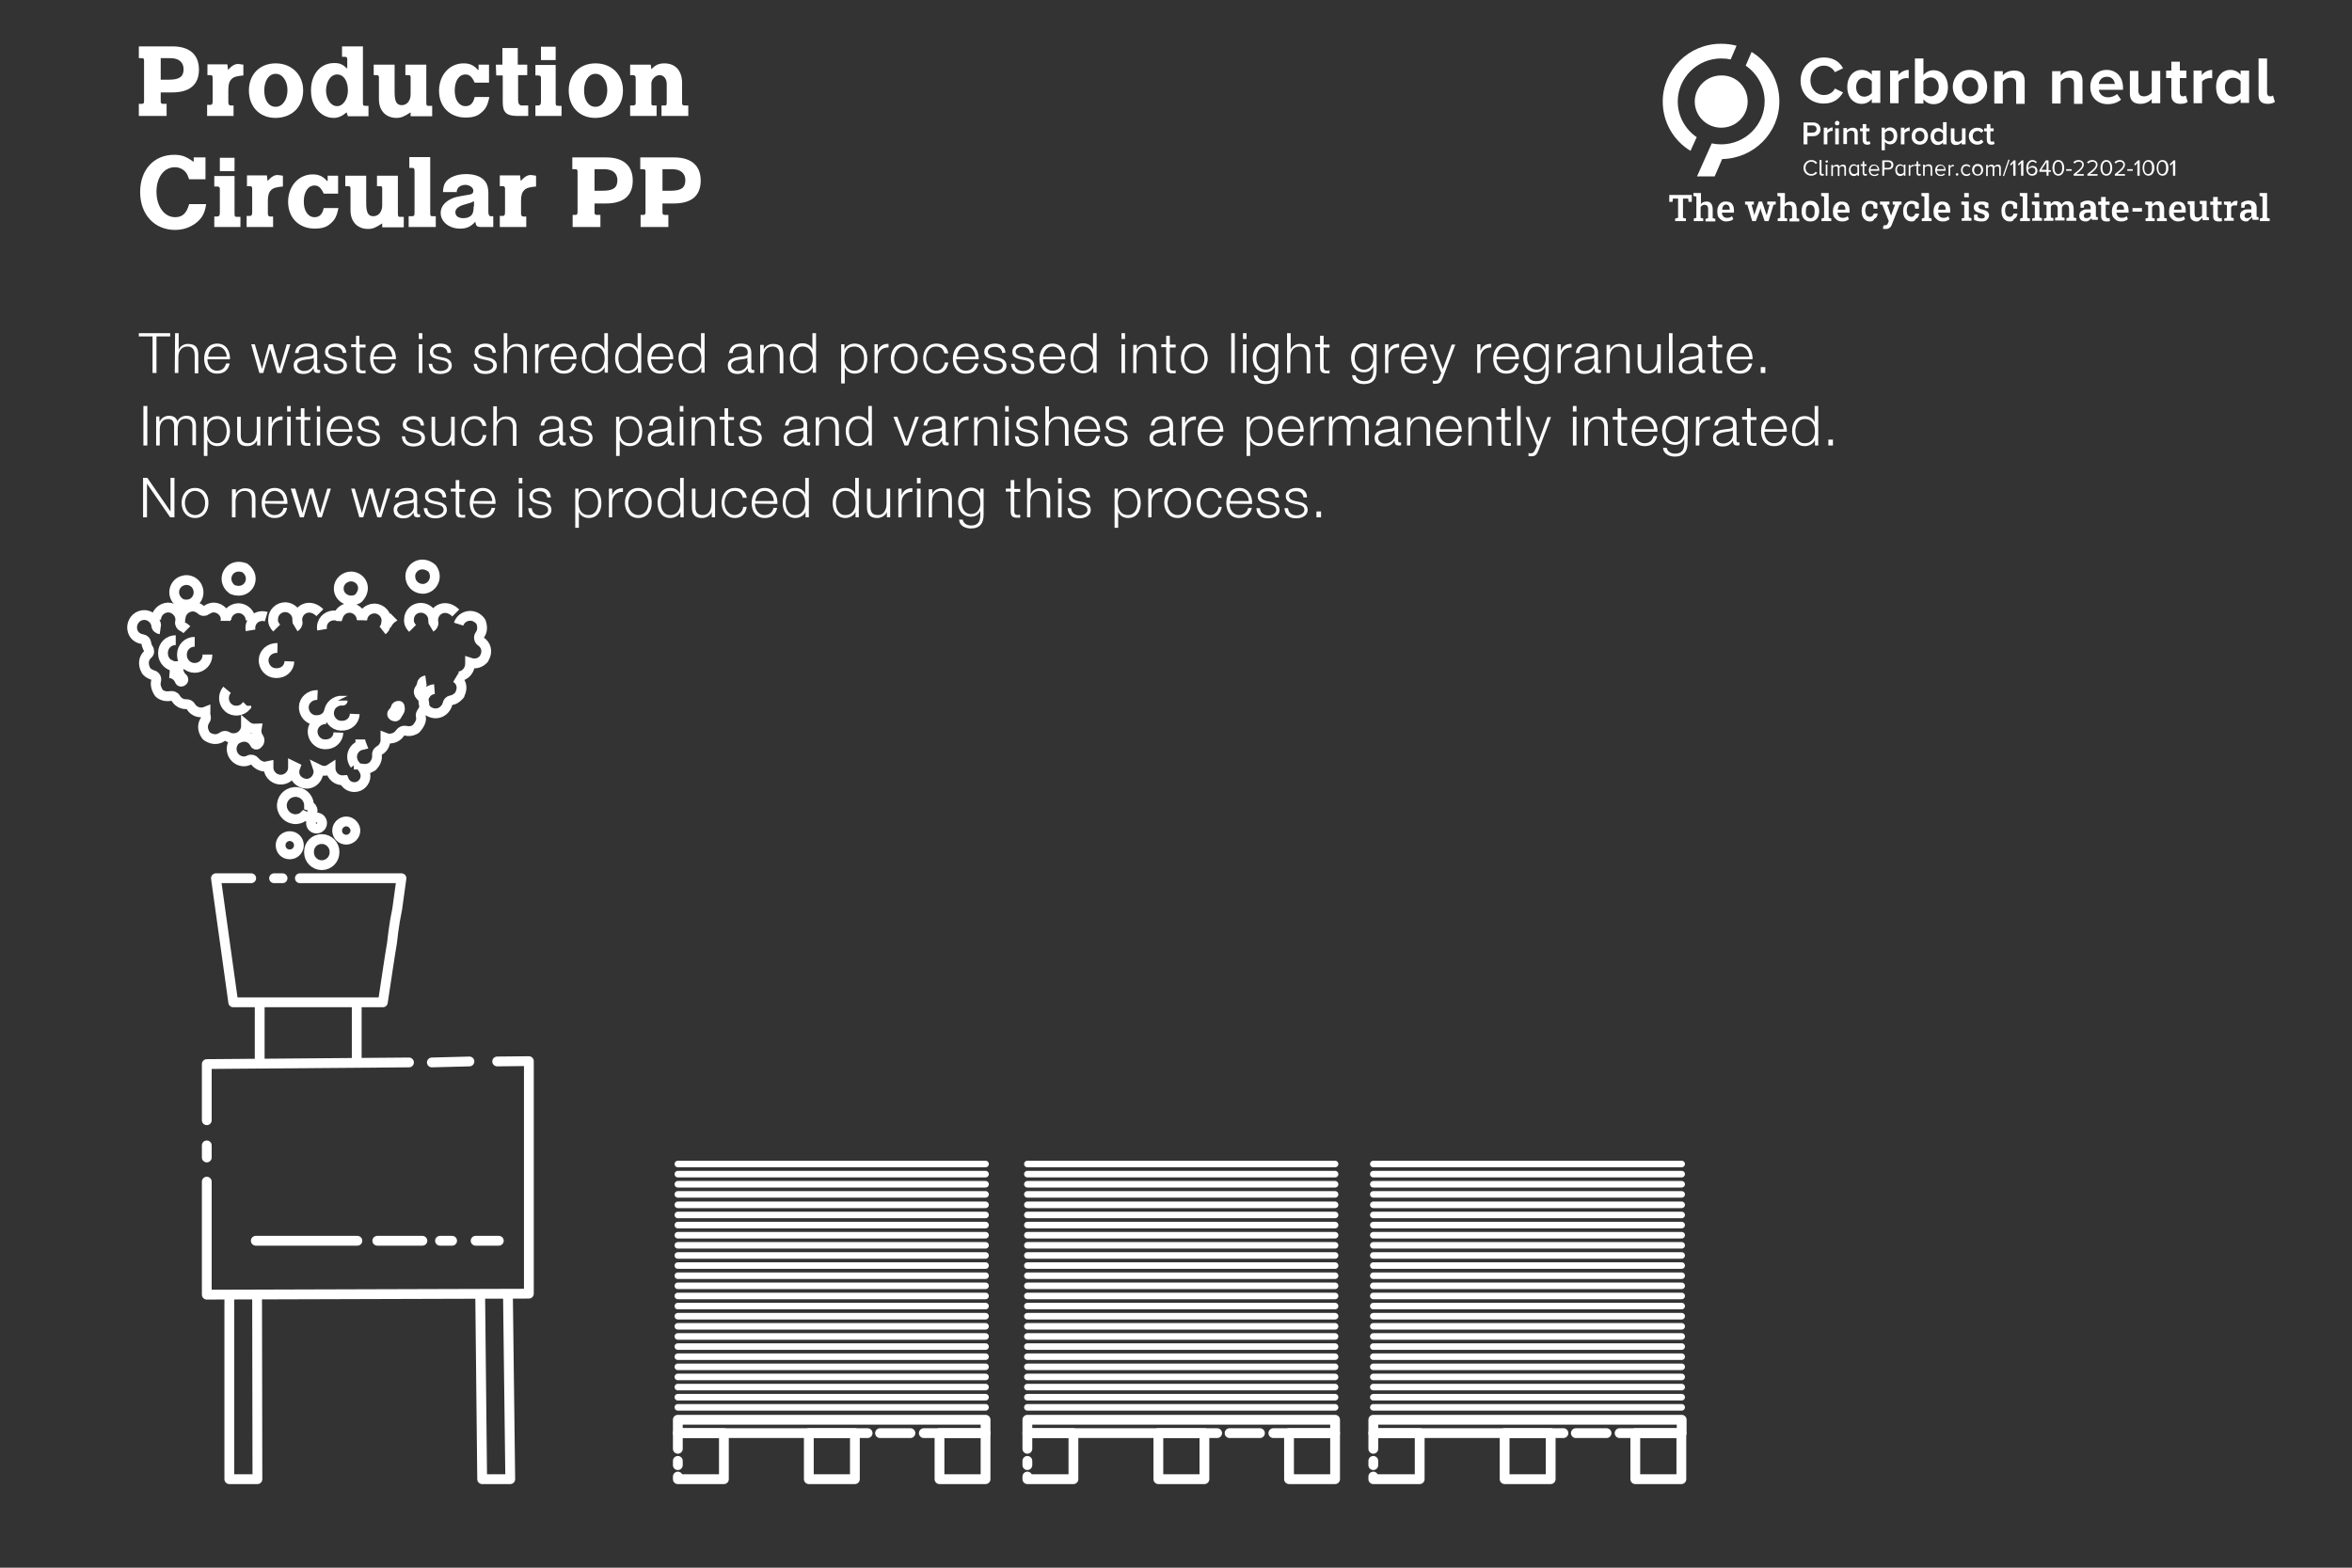 <?xml version="1.0" encoding="utf-8"?>
<!-- Generator: Adobe Illustrator 25.0.1, SVG Export Plug-In . SVG Version: 6.00 Build 0)  -->
<svg version="1.1" id="Ebene_1" xmlns="http://www.w3.org/2000/svg" xmlns:xlink="http://www.w3.org/1999/xlink" x="0px" y="0px"
	 viewBox="0 0 720 480" style="enable-background:new 0 0 720 480;" xml:space="preserve">
<rect x="0" y="0" width="720" height="480" fill="#333333" stroke="none"/>
<style type="text/css">
	.st0{fill:none;stroke:#FFFFFF;stroke-width:3;stroke-miterlimit:10;}
	.st1{fill:none;stroke:#FFFFFF;stroke-width:3;stroke-linecap:round;stroke-linejoin:round;}
	.st2{fill:none;stroke:#FFFFFF;stroke-linecap:round;stroke-linejoin:round;}
	.st3{fill:none;stroke:#FFFFFF;stroke-width:2;stroke-linecap:round;stroke-linejoin:round;}
	.st4{fill:#FFFFFF;}
</style>
<g id="Ebene_1_1_">
	<g>
		<path class="st0" d="M109.4,183.4c0.1-0.1,0.3-0.2,0.4-0.3c2.8-3.1,0.7-6.5-2.3-6.6c-2,0-3.8,1.6-3.8,3.6
			C103.6,182.8,106.6,184.8,109.4,183.4z"/>
		<path class="st0" d="M129.3,180.3c2.8,0.1,5-3.2,3.1-6.1c-0.1-0.1-0.2-0.3-0.4-0.4c-3.1-2.3-6.4-0.1-6.4,2.6
			C125.6,178.6,127.2,180.2,129.3,180.3z"/>
		<path class="st0" d="M139.5,187.7c-0.1-0.1-0.2-0.3-0.4-0.4c-3-2.5-6.4-0.5-6.5,2.5c0,0.3,0,0.5,0.1,0.8c0.1,0.6-0.3,1.2-0.8,1.5
			 M140.5,207.1c2-0.2,3.5-2,3.4-4.1c0-0.1,0-0.1,0-0.1c1.2,0.4,2.7,0.4,4.1-1c0.1-0.1,0.2-0.2,0.2-0.3c1.3-2.2,0.5-4.2-1-5.2
			c-0.6-0.4-0.8-1.4-0.3-2c0.7-1,0.9-2.2,0.4-3.8c-0.1-0.1-0.1-0.3-0.2-0.4c-2.2-2.8-5.9-1.7-6.7,0.9 M133,211
			c-2.8,0.2-4.6,3.7-2.4,6.3c0.1,0.1,0.2,0.2,0.3,0.3c2.8,1.9,5.5,0.2,6.1-2.1c0.1-0.5,0.5-1,1.1-1.1c0.8-0.1,1.6-0.5,2.5-1.5
			c0.1-0.1,0.2-0.2,0.2-0.4c1.1-2.2,0.2-4.1-1.3-5 M49.1,192.7c-0.7-0.1-1.2-0.5-1.3-1.3c0-0.2-0.1-0.3-0.1-0.5
			c-0.6-1.9-2.8-3.1-4.7-2.4c-1.9,0.6-3,2.8-2.4,4.7c0.4,1.4,1.6,2.3,3,2.5c0.7,0.1,1.1,0.6,1.2,1.2c0,0.2,0.1,0.4,0.1,0.6
			c0.1,0.4,0.3,0.7,0.5,1.1c0.4,0.5,0.4,1.3-0.1,1.7c-1.3,1.1-1.7,3-0.6,5c0.1,0.1,0.2,0.2,0.2,0.3c0.6,0.6,1.3,0.9,1.9,1.1
			c0.8,0.2,1.2,1,1,1.7c-0.3,1.1-0.1,2.3,0.8,3.7c0.1,0.1,0.2,0.3,0.4,0.4c1.1,0.7,2.2,0.8,3.2,0.6c0.6-0.1,1.3,0.1,1.6,0.7
			c0.6,1,1.6,1.7,2.8,1.8c0.2,0,0.3,0,0.5,0c0.5,0,1,0.2,1.3,0.7c0.6,1,1.6,1.7,2.8,1.8c0.6,0.1,1.2,0,1.7-0.2c0,0.1,0,0.1,0,0.1
			c-0.1,0.4,0,0.9,0.1,1.3c0.1,0.4,0.1,0.8-0.2,1.2c-0.8,1.2-1,2.8,0.2,4.6c0.1,0.1,0.2,0.2,0.4,0.4c1.7,1.1,3.4,1,4.6,0.1
			c0.5-0.4,1.1-0.4,1.6-0.1s1,0.5,1.6,0.5c2,0.2,3.9-1.3,4.1-3.4c0-0.2,0-0.4,0-0.5c0.7,0.6,1.6,1,2.6,1c0.2,0,0.4-0.1,0.7-0.1
			c-0.1,0.6-0.1,1.3,0.1,1.9c0.1,0.4,0.3,0.7,0.5,1c0.5,0.7,0.2,1.5-0.4,2l0,0c-0.3,0.2-0.7,0.1-0.8-0.2c-0.9-1.9-3.2-2.9-5.7-1.3
			c-0.1,0.1-0.2,0.2-0.4,0.3c-2.2,2.7-0.4,6.1,2.4,6.4c0.7,0.1,1.4-0.1,2-0.4c0.6-0.3,1.3-0.1,1.7,0.4c0.6,0.8,1.6,1.4,2.6,1.6
			c0.5,0.1,1.1-0.1,1.6-0.2c0,0,0,0,0,0.1c-0.2,2,1.3,3.9,3.4,4.1c2,0.2,3.9-1.3,4.1-3.4c0-0.2,0-0.4,0-0.7c0.2,0.1,0.5,0.2,0.7,0.3
			c-0.3,0.8-0.4,1.6-0.1,2.6c0.3,0.9,1,1.6,1.8,2c2.7,1.4,5.3-0.6,5.4-3.2c0-0.3,0-0.5-0.1-0.8c0.2,0.1,0.4,0.2,0.7,0.3
			c1.1,0.4,2.2,0.2,3.1-0.4c0,0.1,0,0.1,0,0.1c0.2,2.1,2,3.6,4.1,3.4l0,0c0.5,1.2,1.7,2.1,3.2,2.1c1.9,0,3.4-1.6,3.4-3.4
			c0-0.8-0.3-1.6-0.7-2.2c0.8,0.1,1.6,0,2.6-0.6c0.1-0.1,0.2-0.2,0.3-0.2c1.2-1.3,1.4-2.5,1.3-3.4c-0.1-0.5,0.2-1.1,0.7-1.4
			c1.3-0.7,2-2.1,1.9-3.6v-0.3c0.5,0.2,1.1,0.3,1.7,0.2c1.2-0.1,2.2-0.8,2.8-1.7c0.4-0.5,1-0.8,1.6-0.7c0.9,0.3,1.9,0.2,2.9-0.3
			c0.1-0.1,0.2-0.2,0.4-0.3c1.4-1.6,1.7-2.8,1.4-3.8c-0.1-0.4,0.1-0.9,0.3-1.2c0.6-0.7,0.9-1.7,0.8-2.7c-0.1-1-0.5-1.8-1.2-2.4
			c-0.5-0.5-0.7-1.3-0.3-1.9c0.2-0.3,0.5-0.7,0.6-1.1c0.1-0.2,0.1-0.3,0.1-0.5c0.1-0.7,0.6-1.1,1.3-1.2 M57.2,192.8
			c-0.4-0.4-0.8-0.7-1.3-0.9s-0.9-0.8-0.8-1.4c0.1-0.3,0.1-0.6,0.1-0.9c-0.1-2-1.8-3.6-3.8-3.6c-2,0.1-3.7,1.8-3.6,3.8 M69,190.1
			c0-0.1,0.1-0.2,0.1-0.3c0.1-2-1.6-3.7-3.6-3.8c-0.8,0-1.6,0.3-2.3,0.8c-0.5,0.4-1.2,0.4-1.7-0.1c-0.7-0.6-1.6-1-2.6-1
			c-2,0.1-3.7,1.8-3.6,3.8 M76.7,190c0.1-2-1.6-3.7-3.6-3.8c-2.1,0-3.8,1.6-3.8,3.6 M81.5,188.8c-2-0.6-4.1,0.4-4.7,2.4
			c-0.2,0.6-0.2,1.2-0.1,1.8 M91,189.7c0.1-2-1.6-3.7-3.6-3.8c-2.1,0-3.8,1.6-3.8,3.7c-0.1,1.1,0.4,2,1.1,2.7 M97.9,187.6
			c-0.1-0.1-0.2-0.3-0.4-0.4c-3-2.5-6.4-0.5-6.5,2.5c0,0.3,0,0.5,0.1,0.8c0.1,0.6-0.3,1.2-0.8,1.5 M110.7,189.9
			c0.1-2-1.6-3.7-3.6-3.8c-1.7,0-3.1,1.1-3.6,2.6c-0.1,0-0.1-0.1-0.1-0.1c-1.9-0.6-4.1,0.4-4.7,2.4c-0.2,0.6-0.2,1.2-0.1,1.8
			 M117.1,193c0.9-0.7,1.1-1.7,1.2-2.9c0.1-2-1.6-3.7-3.6-3.8c-2.1,0-3.8,1.6-3.8,3.6 M120.6,188.9c-0.1,0.1-0.3,0.1-0.4,0.2
			c-1.1,0.8-1.7,1.7-1.9,2.6 M132.6,189.9c0.1-2-1.6-3.7-3.6-3.8c-2.1-0.1-3.8,1.5-3.8,3.6c-0.1,1.1,0.4,2,1.1,2.7 M110.3,226.4
			c0,0.1,0,0.3,0,0.4c0.1,0.4,0.2,0.8,0.4,1.3c-1.8,0.4-3.1,2.1-2.9,4c0.1,0.8,0.4,1.5,0.8,2c-0.1,0-0.2,0-0.3,0 M51.5,203.1
			c0.7,0.7,1.6,1,2.6,1c0.2,0,0.4-0.1,0.5-0.1c0,0.6,0,1.2,0.2,1.9s0.6,1.2,1.1,1.7c0.4,0.3,0.3,0.8-0.1,1c0,0-0.1,0-0.1,0.1
			c-0.3,0.1-0.6,0-0.7-0.3c-0.5-1.3-1.7-2.2-3.1-2.3 M120.4,219.2c-0.4-0.2-0.5-0.7-0.2-1c0.5-0.4,0.8-1,1-1.6c0-0.1,0-0.1,0.1-0.2
			c0.2-0.3,0.9-0.4,1-0.2c0,0.2,0.1,0.3,0.1,0.5c0.1,0.4,0,0.9-0.3,1.3c-0.2,0.3-0.4,0.6-0.6,1c-0.1,0.3-0.5,0.5-0.8,0.3
			C120.6,219.3,120.5,219.3,120.4,219.2z"/>
		<path class="st0" d="M71.4,180.6c4.6,1.6,7.3-3.8,3.7-6.6c-0.1-0.1-0.2-0.2-0.4-0.2c-4.6-1.6-7.3,3.8-3.7,6.6
			C71.2,180.5,71.3,180.6,71.4,180.6z"/>
		<path class="st0" d="M55.4,184.8c3.6,1.3,6.1-1.8,5.2-4.6c-0.6-2-2.8-3.1-4.7-2.4c-2.7,0.8-3.7,4.6-0.9,6.7
			C55.1,184.6,55.3,184.7,55.4,184.8z"/>
		<path class="st0" d="M106,251.5c-1.5,0-2.8,1.3-2.8,2.8c0,1.6,1.3,2.8,2.8,2.8s2.8-1.3,2.8-2.8C108.8,252.9,107.5,251.5,106,251.5
			z"/>
		<path class="st0" d="M98.5,256.9c-2.2,0-3.9,1.7-3.9,3.9c0,0,0,0,0,0.1c0,0,0,0,0,0.1c0,2.1,1.7,3.9,3.9,3.9
			c2.1,0,3.9-1.7,3.9-3.9c0,0,0,0,0-0.1c0,0,0,0,0-0.1C102.4,258.7,100.7,256.9,98.5,256.9z"/>
		<path class="st0" d="M97.2,212.8L97.2,212.8L97.2,212.8c-2.2-0.1-4.1,1.5-4.2,3.6s1.5,4,3.6,4.1c0,0,0,0,0.1,0c0,0,0,0,0.1,0
			c2.2,0.1,4-1.4,4.1-3.6"/>
		<path class="st0" d="M84.9,198.4C84.9,198.4,84.8,198.4,84.9,198.4C84.8,198.4,84.8,198.4,84.9,198.4c-2.2-0.1-4.1,1.5-4.2,3.6
			s1.5,4,3.6,4.1c0,0,0,0,0.1,0c0,0,0,0,0.1,0c2.2,0.1,4-1.4,4.1-3.6"/>
		<path class="st0" d="M104.9,214.5C104.9,214.5,104.9,214.6,104.9,214.5L104.9,214.5c-2.2-0.1-4.1,1.5-4.2,3.6s1.5,4,3.6,4.1
			c0,0,0,0,0.1,0c0,0,0,0,0.1,0c2.2,0.1,4-1.4,4.1-3.6"/>
		<path class="st0" d="M99.9,220.2L99.9,220.2L99.9,220.2c-2.2-0.1-4.1,1.5-4.2,3.6s1.5,4,3.6,4.1c0,0,0,0,0.1,0c0,0,0,0,0.1,0
			c2.2,0.1,4-1.4,4.1-3.6"/>
		<path class="st0" d="M59.6,196.5c-2.2,0-3.9,1.7-3.9,3.9c0,0,0,0,0,0.1c0,0,0,0,0,0.1c0,2.1,1.7,3.9,3.9,3.9
			c2.1,0,3.9-1.7,3.9-3.9c0,0,0,0,0-0.1c0,0,0,0,0-0.1"/>
		<path class="st0" d="M53.8,196c-2.2,0-3.9,1.7-3.9,3.9c0,0,0,0,0,0.1c0,0,0,0,0,0.1c0,2.1,1.7,3.9,3.9,3.9c1,0,2-0.4,2.6-1.1"/>
		<path class="st0" d="M69.5,211.2L69.5,211.2L69.5,211.2c-1.4,1.7-1.2,4.1,0.4,5.5s4.1,1.1,5.5-0.5c0,0,0,0,0-0.1c0,0,0,0,0.1-0.1"
			/>
		<path class="st0" d="M95.7,248.3c0-0.8-0.5-1.4-1.1-1.6c0-0.1,0-0.2,0-0.4c-0.2-2.3-2.2-4-4.5-3.8s-4,2.2-3.8,4.5s2.3,4,4.5,3.8
			c0.9-0.1,1.7-0.4,2.3-1c0.2,0.1,0.5,0.2,0.8,0.2C94.9,250,95.7,249.3,95.7,248.3z"/>
		<circle class="st0" cx="96.9" cy="252" r="1.7"/>
		<path class="st0" d="M88.7,256c-1.5,0-2.8,1.2-2.8,2.8s1.2,2.8,2.8,2.8c1.5,0,2.8-1.2,2.8-2.8S90.2,256,88.7,256z"/>
	</g>
	<g>
		<line class="st1" x1="79.5" y1="325.7" x2="79.5" y2="307.8"/>
		<line class="st1" x1="109.2" y1="307.8" x2="109.2" y2="324.5"/>
		<polyline class="st1" points="155.5,396.8 156.2,452.9 147.6,452.9 147,396.8 		"/>
		<line class="st1" x1="132.2" y1="325.3" x2="143.7" y2="325"/>
		<polyline class="st1" points="63.3,343 63.3,325.8 125.2,325.3 		"/>
		<line class="st1" x1="63.3" y1="354.4" x2="63.3" y2="350.7"/>
		<polyline class="st1" points="152.2,325 161.9,324.9 161.9,396.1 63.3,396.4 63.3,361.8 		"/>
		<path class="st1" d="M78.3,379.9h31.1 M145.6,379.9h7.1 M134.7,379.9h3.7 M115.5,379.9h13.8"/>
		<polyline class="st1" points="91.8,268.9 122.9,268.9 121.6,278.3 120.9,282 120.4,285.4 120,288.7 119.4,292.4 118.8,296.3 
			117.2,306.9 71.4,306.9 66.1,268.9 76.9,268.9 		"/>
		<line class="st1" x1="83.9" y1="268.9" x2="86.5" y2="268.9"/>
		<polyline class="st1" points="78.7,396.8 78.8,452.9 70.2,452.9 70.2,396.8 		"/>
	</g>
	<line class="st1" x1="207.5" y1="448.6" x2="207.5" y2="447.3"/>
	<polyline class="st1" points="207.5,443.6 207.5,442 207.5,438.8 221.6,438.8 221.6,452.9 207.5,452.9 207.5,452.1 	"/>
	<rect x="247.6" y="438.8" class="st1" width="14.1" height="14.1"/>
	<rect x="287.6" y="438.8" class="st1" width="14.1" height="14.1"/>
	<polyline class="st1" points="278.7,438.8 277,438.8 269.4,438.8 	"/>
	<polyline class="st1" points="265.6,438.8 207.5,438.8 207.5,434.7 301.7,434.7 301.7,438.8 282.8,438.8 	"/>
	<line class="st2" x1="207.5" y1="434" x2="301.7" y2="434"/>
	<line class="st3" x1="207.5" y1="430.9" x2="301.7" y2="430.9"/>
	<line class="st3" x1="207.5" y1="427.8" x2="301.7" y2="427.8"/>
	<line class="st3" x1="207.5" y1="424.7" x2="301.7" y2="424.7"/>
	<line class="st3" x1="207.5" y1="421.6" x2="301.7" y2="421.6"/>
	<line class="st3" x1="207.5" y1="418.5" x2="301.7" y2="418.5"/>
	<line class="st3" x1="207.5" y1="415.4" x2="301.7" y2="415.4"/>
	<line class="st3" x1="207.5" y1="412.3" x2="301.7" y2="412.3"/>
	<line class="st3" x1="207.5" y1="409.2" x2="301.7" y2="409.2"/>
	<line class="st3" x1="207.5" y1="406.1" x2="301.7" y2="406.1"/>
	<line class="st3" x1="207.5" y1="403" x2="301.7" y2="403"/>
	<line class="st3" x1="207.5" y1="399.9" x2="301.7" y2="399.9"/>
	<line class="st3" x1="207.5" y1="396.8" x2="301.7" y2="396.8"/>
	<line class="st3" x1="207.5" y1="393.7" x2="301.7" y2="393.7"/>
	<line class="st3" x1="207.5" y1="390.6" x2="301.7" y2="390.6"/>
	<line class="st3" x1="207.5" y1="387.5" x2="301.7" y2="387.5"/>
	<line class="st3" x1="207.5" y1="384.4" x2="301.7" y2="384.4"/>
	<line class="st3" x1="207.5" y1="381.3" x2="301.7" y2="381.3"/>
	<line class="st3" x1="207.5" y1="378.2" x2="301.7" y2="378.2"/>
	<line class="st3" x1="207.5" y1="375.1" x2="301.7" y2="375.1"/>
	<line class="st3" x1="207.5" y1="372" x2="301.7" y2="372"/>
	<line class="st3" x1="207.5" y1="368.9" x2="301.7" y2="368.9"/>
	<line class="st3" x1="207.5" y1="365.7" x2="301.7" y2="365.7"/>
	<line class="st3" x1="207.5" y1="362.6" x2="301.7" y2="362.6"/>
	<line class="st3" x1="207.5" y1="359.5" x2="301.7" y2="359.5"/>
	<line class="st3" x1="207.5" y1="356.4" x2="301.7" y2="356.4"/>
	<line class="st1" x1="314.5" y1="448.6" x2="314.5" y2="447.3"/>
	<polyline class="st1" points="314.5,443.6 314.5,442 314.5,438.8 328.6,438.8 328.6,452.9 314.5,452.9 314.5,452.1 	"/>
	<rect x="354.6" y="438.8" class="st1" width="14.1" height="14.1"/>
	<rect x="394.6" y="438.8" class="st1" width="14.1" height="14.1"/>
	<polyline class="st1" points="385.7,438.8 384,438.8 376.4,438.8 	"/>
	<polyline class="st1" points="372.6,438.8 314.5,438.8 314.5,434.7 408.7,434.7 408.7,438.8 389.8,438.8 	"/>
	<line class="st2" x1="314.5" y1="434" x2="408.7" y2="434"/>
	<line class="st3" x1="314.5" y1="430.9" x2="408.7" y2="430.9"/>
	<line class="st3" x1="314.5" y1="427.8" x2="408.7" y2="427.8"/>
	<line class="st3" x1="314.5" y1="424.7" x2="408.7" y2="424.7"/>
	<line class="st3" x1="314.5" y1="421.6" x2="408.7" y2="421.6"/>
	<line class="st3" x1="314.5" y1="418.5" x2="408.7" y2="418.5"/>
	<line class="st3" x1="314.5" y1="415.4" x2="408.7" y2="415.4"/>
	<line class="st3" x1="314.5" y1="412.3" x2="408.7" y2="412.3"/>
	<line class="st3" x1="314.5" y1="409.2" x2="408.7" y2="409.2"/>
	<line class="st3" x1="314.5" y1="406.1" x2="408.7" y2="406.1"/>
	<line class="st3" x1="314.5" y1="403" x2="408.7" y2="403"/>
	<line class="st3" x1="314.5" y1="399.9" x2="408.7" y2="399.9"/>
	<line class="st3" x1="314.5" y1="396.8" x2="408.7" y2="396.8"/>
	<line class="st3" x1="314.5" y1="393.7" x2="408.7" y2="393.7"/>
	<line class="st3" x1="314.5" y1="390.6" x2="408.7" y2="390.6"/>
	<line class="st3" x1="314.5" y1="387.5" x2="408.7" y2="387.5"/>
	<line class="st3" x1="314.5" y1="384.4" x2="408.7" y2="384.4"/>
	<line class="st3" x1="314.5" y1="381.3" x2="408.7" y2="381.3"/>
	<line class="st3" x1="314.5" y1="378.2" x2="408.7" y2="378.2"/>
	<line class="st3" x1="314.5" y1="375.1" x2="408.7" y2="375.1"/>
	<line class="st3" x1="314.5" y1="372" x2="408.7" y2="372"/>
	<line class="st3" x1="314.5" y1="368.9" x2="408.7" y2="368.9"/>
	<line class="st3" x1="314.5" y1="365.7" x2="408.7" y2="365.7"/>
	<line class="st3" x1="314.5" y1="362.6" x2="408.7" y2="362.6"/>
	<line class="st3" x1="314.5" y1="359.5" x2="408.7" y2="359.5"/>
	<line class="st3" x1="314.5" y1="356.4" x2="408.7" y2="356.4"/>
	<line class="st1" x1="420.4" y1="448.6" x2="420.4" y2="447.3"/>
	<polyline class="st1" points="420.4,443.6 420.4,442 420.4,438.8 434.6,438.8 434.6,452.9 420.4,452.9 420.4,452.1 	"/>
	<rect x="460.6" y="438.8" class="st1" width="14.1" height="14.1"/>
	<rect x="500.6" y="438.8" class="st1" width="14.1" height="14.1"/>
	<polyline class="st1" points="491.8,438.8 489.9,438.8 482.4,438.8 	"/>
	<polyline class="st1" points="478.6,438.8 420.4,438.8 420.4,434.7 514.8,434.7 514.8,438.8 495.8,438.8 	"/>
	<line class="st2" x1="420.4" y1="434" x2="514.8" y2="434"/>
	<line class="st3" x1="420.4" y1="430.9" x2="514.8" y2="430.9"/>
	<line class="st3" x1="420.4" y1="427.8" x2="514.8" y2="427.8"/>
	<line class="st3" x1="420.4" y1="424.7" x2="514.8" y2="424.7"/>
	<line class="st3" x1="420.4" y1="421.6" x2="514.8" y2="421.6"/>
	<line class="st3" x1="420.4" y1="418.5" x2="514.8" y2="418.5"/>
	<line class="st3" x1="420.4" y1="415.4" x2="514.8" y2="415.4"/>
	<line class="st3" x1="420.4" y1="412.3" x2="514.8" y2="412.3"/>
	<line class="st3" x1="420.4" y1="409.2" x2="514.8" y2="409.2"/>
	<line class="st3" x1="420.4" y1="406.1" x2="514.8" y2="406.1"/>
	<line class="st3" x1="420.4" y1="403" x2="514.8" y2="403"/>
	<line class="st3" x1="420.4" y1="399.9" x2="514.8" y2="399.9"/>
	<line class="st3" x1="420.4" y1="396.8" x2="514.8" y2="396.8"/>
	<line class="st3" x1="420.4" y1="393.7" x2="514.8" y2="393.7"/>
	<line class="st3" x1="420.4" y1="390.6" x2="514.8" y2="390.6"/>
	<line class="st3" x1="420.4" y1="387.5" x2="514.8" y2="387.5"/>
	<line class="st3" x1="420.4" y1="384.4" x2="514.8" y2="384.4"/>
	<line class="st3" x1="420.4" y1="381.3" x2="514.8" y2="381.3"/>
	<line class="st3" x1="420.4" y1="378.2" x2="514.8" y2="378.2"/>
	<line class="st3" x1="420.4" y1="375.1" x2="514.8" y2="375.1"/>
	<line class="st3" x1="420.4" y1="372" x2="514.8" y2="372"/>
	<line class="st3" x1="420.4" y1="368.9" x2="514.8" y2="368.9"/>
	<line class="st3" x1="420.4" y1="365.7" x2="514.8" y2="365.7"/>
	<line class="st3" x1="420.4" y1="362.6" x2="514.8" y2="362.6"/>
	<line class="st3" x1="420.4" y1="359.5" x2="514.8" y2="359.5"/>
	<line class="st3" x1="420.4" y1="356.4" x2="514.8" y2="356.4"/>
</g>
<path class="st4" d="M404.5,156.6H403v1.8h1.4v-1.8H404.5z M400.1,152.2c-0.1-1.9-1.4-2.8-3.2-2.8c-1.5,0-3.3,0.7-3.3,2.5
	c0,1.5,1.1,2,2.4,2.3l1.4,0.3c1,0.2,1.9,0.6,1.9,1.6c0,1.2-1.4,1.7-2.4,1.7c-1.4,0-2.5-0.7-2.6-2.2h-1.1c0.2,2.2,1.5,3.1,3.6,3.1
	c1.6,0,3.5-0.7,3.5-2.6c0-1.5-1.3-2.2-2.5-2.4l-1.4-0.3c-0.7-0.2-1.8-0.5-1.8-1.5c0-1.1,1.1-1.5,2.1-1.5c1.2,0,2.2,0.6,2.3,1.9h1.1
	V152.2z M391.5,152.2c-0.1-1.9-1.4-2.8-3.2-2.8c-1.5,0-3.3,0.7-3.3,2.5c0,1.5,1.1,2,2.4,2.3l1.4,0.3c1,0.2,1.9,0.6,1.9,1.6
	c0,1.2-1.4,1.7-2.4,1.7c-1.4,0-2.5-0.7-2.6-2.2h-1.1c0.2,2.2,1.5,3.1,3.6,3.1c1.6,0,3.5-0.7,3.5-2.6c0-1.5-1.3-2.2-2.5-2.4l-1.4-0.3
	c-0.7-0.2-1.8-0.5-1.8-1.5c0-1.1,1.1-1.5,2.1-1.5c1.2,0,2.2,0.6,2.3,1.9h1.1V152.2z M383.3,154.3c0.1-2.5-1.1-4.9-3.9-4.9
	s-4,2.3-4,4.6c0,2.5,1.2,4.6,4,4.6c2.2,0,3.4-1.2,3.8-3.1h-1.1c-0.3,1.3-1.2,2.2-2.8,2.2c-2,0-2.9-1.9-2.9-3.5L383.3,154.3
	L383.3,154.3z M376.6,153.4c0.2-1.6,1.1-3.1,2.9-3.1c1.7,0,2.7,1.5,2.8,3.1H376.6z M374,152.4c-0.3-2-1.7-3-3.6-3
	c-2.7,0-4.1,2.1-4.1,4.6s1.5,4.6,4.1,4.6c2,0,3.3-1.3,3.6-3.4h-1c-0.1,1.4-1.2,2.5-2.5,2.5c-2,0-3.1-1.9-3.1-3.7
	c0-1.9,1-3.7,3.1-3.7c1.4,0,2.2,0.8,2.5,2.1L374,152.4L374,152.4z M360.5,149.4c-2.7,0-4.1,2.1-4.1,4.6s1.5,4.6,4.1,4.6
	s4.1-2.1,4.1-4.6C364.7,151.5,363.2,149.4,360.5,149.4 M360.5,150.3c2,0,3.1,1.9,3.1,3.7c0,1.9-1,3.7-3.1,3.7c-2,0-3.1-1.9-3.1-3.7
	C357.5,152.2,358.5,150.3,360.5,150.3 M351.4,158.4h1.1v-4.7c0-1.8,1.3-3.2,3.3-3.1v-1.1c-1.6-0.1-2.8,0.7-3.3,2.2l0,0v-2.1h-1v8.8
	L351.4,158.4L351.4,158.4z M348.2,154c0,1.8-0.8,3.7-2.9,3.7c-2.3,0-3.1-1.9-3.1-3.7c0-2,0.7-3.7,3.1-3.7
	C347.4,150.3,348.2,152.2,348.2,154 M341.2,161.6h1.1v-4.9l0,0c0.5,1.3,1.8,1.9,3,1.9c2.7,0,3.9-2.1,3.9-4.6s-1.3-4.6-3.9-4.6
	c-1.4,0-2.6,0.7-3.1,1.9l0,0v-1.7h-1V161.6z M333.7,152.2c-0.1-1.9-1.4-2.8-3.2-2.8c-1.5,0-3.3,0.7-3.3,2.5c0,1.5,1.1,2,2.4,2.3
	l1.4,0.3c1,0.2,1.9,0.6,1.9,1.6c0,1.2-1.4,1.7-2.4,1.7c-1.4,0-2.5-0.7-2.6-2.2h-1.1c0.2,2.2,1.5,3.1,3.6,3.1c1.6,0,3.5-0.7,3.5-2.6
	c0-1.5-1.3-2.2-2.5-2.4l-1.4-0.3c-0.7-0.2-1.8-0.5-1.8-1.5c0-1.1,1.1-1.5,2.1-1.5c1.2,0,2.2,0.6,2.3,1.9h1.1V152.2z M323.9,158.4
	h1.1v-8.8h-1.1V158.4z M323.9,148h1.1v-1.7h-1.1V148z M314.3,158.4h1.1v-5.1c0.1-1.7,1-3,2.8-3c1.7,0,2.2,1.2,2.2,2.7v5.5h1.1v-5.6
	c0-2.1-0.7-3.4-3.2-3.4c-1.2,0-2.4,0.7-2.8,1.8l0,0v-4.9h-1.1v12H314.3z M310.5,147h-1.1v2.6h-1.5v0.9h1.5v6c0,1.5,0.5,2,1.9,2
	c0.3,0,0.6,0,1,0v-0.9c-0.3,0-0.6,0.1-0.9,0.1c-0.8-0.1-0.9-0.5-0.9-1.2v-5.9h1.8v-0.9h-1.8V147z M297.3,157.4c-2,0-2.9-1.7-2.9-3.5
	s0.8-3.6,2.9-3.6c2,0,2.8,1.9,2.8,3.6C300.2,155.7,299.2,157.4,297.3,157.4 M301.2,149.6h-1.1v1.5l0,0c-0.4-1-1.5-1.8-2.8-1.8
	c-2.5,0-4,2-4,4.4c0,2.5,1.2,4.5,4,4.5c1.3,0,2.3-0.7,2.8-1.8l0,0v1.2c0,2.2-0.8,3.3-2.8,3.3c-1.2,0-2.3-0.5-2.6-1.8h-1.1
	c0.1,1.9,1.9,2.7,3.6,2.7c2.8,0,3.9-1.6,3.9-4.2v-8L301.2,149.6L301.2,149.6z M284.2,158.4h1.1v-5.1c0.1-1.7,1-3,2.8-3
	c1.7,0,2.2,1.2,2.2,2.7v5.5h1.1v-5.6c0-2.1-0.7-3.4-3.2-3.4c-1.2,0-2.4,0.7-2.8,1.8l0,0v-1.5h-1.1v8.6H284.2z M280.7,158.4h1.1v-8.8
	h-1.1V158.4z M280.7,148h1.1v-1.7h-1.1V148z M274.9,158.4h1.1v-4.7c0-1.8,1.3-3.2,3.3-3.1v-1.1c-1.6-0.1-2.8,0.7-3.3,2.2l0,0v-2.1
	h-1v8.8L274.9,158.4L274.9,158.4z M272.5,149.6h-1.1v4.6c0,1.8-0.8,3.5-2.6,3.5c-1.7,0-2.3-0.8-2.3-2.4v-5.7h-1.1v5.7
	c0,2.1,0.9,3.3,3.1,3.3c1.3,0,2.5-0.7,3-1.8l0,0v1.6h1V149.6z M255.9,154c0-1.8,0.8-3.7,2.9-3.7c2.3,0,3.1,1.9,3.1,3.7
	s-0.8,3.7-3.1,3.7C256.7,157.8,255.9,155.8,255.9,154 M262.9,146.3h-1.1v5l0,0c-0.4-1.3-1.8-1.9-3-1.9c-2.7,0-3.9,2.1-3.9,4.6
	s1.3,4.6,3.9,4.6c1.3,0,2.7-0.8,3.1-1.9l0,0v1.7h1V146.3z M240.5,154c0-1.8,0.8-3.7,2.9-3.7c2.3,0,3.1,1.9,3.1,3.7s-0.8,3.7-3.1,3.7
	C241.4,157.8,240.5,155.8,240.5,154 M247.6,146.3h-1.1v5l0,0c-0.4-1.3-1.8-1.9-3-1.9c-2.7,0-3.9,2.1-3.9,4.6s1.3,4.6,3.9,4.6
	c1.3,0,2.7-0.8,3.1-1.9l0,0v1.7h1V146.3z M238,154.3c0.1-2.5-1.1-4.9-3.9-4.9c-2.8,0-4,2.3-4,4.6c0,2.5,1.2,4.6,4,4.6
	c2.2,0,3.4-1.2,3.8-3.1h-1.1c-0.3,1.3-1.2,2.2-2.8,2.2c-2,0-2.9-1.9-2.9-3.5L238,154.3L238,154.3z M231.2,153.4
	c0.2-1.6,1.1-3.1,2.9-3.1c1.7,0,2.7,1.5,2.8,3.1H231.2z M228.6,152.4c-0.3-2-1.7-3-3.6-3c-2.7,0-4.1,2.1-4.1,4.6s1.5,4.6,4.1,4.6
	c2,0,3.3-1.3,3.6-3.4h-1.1c-0.1,1.4-1.2,2.5-2.6,2.5c-2,0-3.1-1.9-3.1-3.7c0-1.9,1-3.7,3.1-3.7c1.4,0,2.2,0.8,2.5,2.1L228.6,152.4
	L228.6,152.4z M218.9,149.6h-1.1v4.6c0,1.8-0.8,3.5-2.6,3.5c-1.7,0-2.3-0.8-2.3-2.4v-5.7h-1.1v5.7c0,2.1,0.9,3.3,3.1,3.3
	c1.3,0,2.5-0.7,3-1.8l0,0v1.6h1L218.9,149.6L218.9,149.6z M202.3,154c0-1.8,0.8-3.7,2.9-3.7c2.3,0,3.1,1.9,3.1,3.7s-0.8,3.7-3.1,3.7
	C203.1,157.8,202.3,155.8,202.3,154 M209.3,146.3h-1.1v5l0,0c-0.4-1.3-1.8-1.9-3-1.9c-2.7,0-3.9,2.1-3.9,4.6s1.3,4.6,3.9,4.6
	c1.3,0,2.7-0.8,3.1-1.9l0,0v1.7h1V146.3z M195.4,149.4c-2.7,0-4.1,2.1-4.1,4.6s1.5,4.6,4.1,4.6c2.7,0,4.1-2.1,4.1-4.6
	C199.6,151.5,198.1,149.4,195.4,149.4 M195.4,150.3c2,0,3.1,1.9,3.1,3.7c0,1.9-1,3.7-3.1,3.7c-2,0-3.1-1.9-3.1-3.7
	C192.4,152.2,193.4,150.3,195.4,150.3 M186.3,158.4h1.1v-4.7c0-1.8,1.3-3.2,3.3-3.1v-1.1c-1.6-0.1-2.8,0.7-3.3,2.2l0,0v-2.1h-1v8.8
	L186.3,158.4L186.3,158.4z M183.1,154c0,1.8-0.8,3.7-2.9,3.7c-2.3,0-3.1-1.9-3.1-3.7c0-2,0.7-3.7,3.1-3.7
	C182.3,150.3,183.1,152.2,183.1,154 M176.1,161.6h1.1v-4.9l0,0c0.5,1.3,1.8,1.9,3,1.9c2.7,0,3.9-2.1,3.9-4.6s-1.3-4.6-3.9-4.6
	c-1.4,0-2.6,0.7-3.1,1.9l0,0v-1.7h-1V161.6z M168.6,152.2c-0.1-1.9-1.4-2.8-3.2-2.8c-1.5,0-3.3,0.7-3.3,2.5c0,1.5,1.1,2,2.4,2.3
	l1.4,0.3c1,0.2,1.9,0.6,1.9,1.6c0,1.2-1.4,1.7-2.4,1.7c-1.4,0-2.5-0.7-2.6-2.2h-1.1c0.2,2.2,1.5,3.1,3.6,3.1c1.6,0,3.5-0.7,3.5-2.6
	c0-1.5-1.3-2.2-2.5-2.4l-1.4-0.3c-0.7-0.2-1.8-0.5-1.8-1.5c0-1.1,1.1-1.5,2.1-1.5c1.2,0,2.2,0.6,2.3,1.9h1.1V152.2z M158.8,158.4
	h1.1v-8.8h-1.1V158.4z M158.8,148h1.1v-1.7h-1.1V148z M151.7,154.3c0.1-2.5-1.1-4.9-3.9-4.9c-2.8,0-4,2.3-4,4.6c0,2.5,1.2,4.6,4,4.6
	c2.2,0,3.4-1.2,3.8-3.1h-1.1c-0.3,1.3-1.2,2.2-2.8,2.2c-2,0-2.9-1.9-2.9-3.5L151.7,154.3L151.7,154.3z M145,153.4
	c0.2-1.6,1.1-3.1,2.9-3.1c1.7,0,2.7,1.5,2.8,3.1H145z M140.6,147h-1.1v2.6H138v0.9h1.5v6c0,1.5,0.5,2,1.9,2c0.3,0,0.6,0,1,0v-0.9
	c-0.3,0-0.6,0.1-0.9,0.1c-0.8-0.1-0.9-0.5-0.9-1.2v-5.9h1.8v-0.9h-1.8V147z M136.6,152.2c-0.1-1.9-1.4-2.8-3.2-2.8
	c-1.5,0-3.3,0.7-3.3,2.5c0,1.5,1.1,2,2.4,2.3l1.4,0.3c1,0.2,1.9,0.6,1.9,1.6c0,1.2-1.4,1.7-2.4,1.7c-1.4,0-2.5-0.7-2.6-2.2h-1.1
	c0.2,2.2,1.5,3.1,3.6,3.1c1.6,0,3.5-0.7,3.5-2.6c0-1.5-1.3-2.2-2.5-2.4l-1.4-0.3c-0.7-0.2-1.8-0.5-1.8-1.5c0-1.1,1.1-1.5,2.1-1.5
	c1.2,0,2.2,0.6,2.3,1.9h1.1V152.2z M126.7,155c0,1.7-1.4,2.8-3.1,2.8c-1,0-2-0.7-2-1.7c0-1.7,2.3-1.7,4.1-2c0.3-0.1,0.8-0.1,0.9-0.4
	l0,0L126.7,155L126.7,155z M122,152.3c0.1-1.4,1-2,2.3-2s2.3,0.4,2.3,1.8c0,1-0.5,1.1-1.4,1.2c-2.3,0.3-4.7,0.4-4.7,2.8
	c0,1.8,1.3,2.6,2.9,2.6c1.7,0,2.4-0.6,3.2-1.8l0,0c0,0.9,0.2,1.5,1.3,1.5c0.3,0,0.4,0,0.7-0.1v-0.9c-0.1,0.1-0.2,0.1-0.3,0.1
	c-0.4,0-0.6-0.2-0.6-0.6v-4.7c0-2.4-1.7-2.8-3.2-2.8c-2,0-3.4,0.9-3.6,2.9H122z M110,158.4h1.2l2.1-7.4l0,0l2.2,7.4h1.2l2.8-8.8
	h-1.1l-2.2,7.5l0,0l-2.1-7.5h-1.2l-2.1,7.5l0,0l-2.2-7.5h-1.1L110,158.4z M91.8,158.4H93l2.1-7.4l0,0l2.2,7.4h1.2l2.8-8.8h-1.1
	l-2.2,7.5l0,0l-2.1-7.5h-1.2l-2.1,7.5l0,0l-2.2-7.5H89L91.8,158.4z M88,154.3c0.1-2.5-1.1-4.9-3.9-4.9s-4,2.3-4,4.6
	c0,2.5,1.2,4.6,4,4.6c2.2,0,3.4-1.2,3.8-3.1h-1.1c-0.3,1.3-1.2,2.2-2.8,2.2c-2,0-2.9-1.9-2.9-3.5L88,154.3L88,154.3z M81.2,153.4
	c0.2-1.6,1.1-3.1,2.9-3.1c1.7,0,2.7,1.5,2.8,3.1H81.2z M71,158.4h1.1v-5.1c0.1-1.7,1-3,2.8-3c1.7,0,2.2,1.2,2.2,2.7v5.5h1.1v-5.6
	c0-2.1-0.7-3.4-3.2-3.4c-1.2,0-2.4,0.7-2.8,1.8l0,0v-1.5H71V158.4z M59.7,149.4c-2.7,0-4.1,2.1-4.1,4.6s1.5,4.6,4.1,4.6
	c2.7,0,4.1-2.1,4.1-4.6C63.9,151.5,62.4,149.4,59.7,149.4 M59.7,150.3c2,0,3.1,1.9,3.1,3.7c0,1.9-1,3.7-3.1,3.7
	c-2,0-3.1-1.9-3.1-3.7C56.6,152.2,57.7,150.3,59.7,150.3 M43.8,158.4H45v-10.3l0,0l7.1,10.3h1.3v-12.1h-1.2v10.3l0,0l-7.1-10.3h-1.3
	V158.4z"/>
<path class="st4" d="M561.1,134.6h-1.4v1.8h1.4V134.6z M549.6,132c0-1.8,0.8-3.7,2.9-3.7c2.3,0,3.1,1.9,3.1,3.7s-0.8,3.7-3.1,3.7
	C550.4,135.8,549.6,133.8,549.6,132 M556.6,124.3h-1.1v5l0,0c-0.4-1.3-1.8-1.9-3-1.9c-2.7,0-3.9,2.1-3.9,4.6s1.3,4.6,3.9,4.6
	c1.3,0,2.7-0.8,3.1-1.9l0,0v1.7h1V124.3z M547,132.3c0.1-2.5-1.1-4.9-3.9-4.9c-2.8,0-4,2.3-4,4.6c0,2.5,1.2,4.6,4,4.6
	c2.2,0,3.4-1.2,3.8-3.1h-1.1c-0.3,1.3-1.2,2.2-2.8,2.2c-2,0-2.9-1.9-2.9-3.5h6.9V132.3z M540.3,131.4c0.2-1.6,1.1-3.1,2.9-3.1
	c1.7,0,2.7,1.5,2.8,3.1H540.3z M535.9,125h-1.1v2.6h-1.5v0.9h1.5v6c0,1.5,0.5,2,1.9,2c0.3,0,0.6,0,1,0v-0.9c-0.3,0-0.6,0.1-0.9,0.1
	c-0.8-0.1-0.9-0.5-0.9-1.2v-5.9h1.8v-0.9h-1.8V125z M530.5,133c0,1.7-1.4,2.8-3.1,2.8c-1,0-2-0.7-2-1.7c0-1.7,2.3-1.7,4.1-2
	c0.3-0.1,0.8-0.1,0.9-0.4l0,0L530.5,133L530.5,133z M525.9,130.3c0.1-1.4,1-2,2.3-2s2.3,0.4,2.3,1.8c0,1-0.5,1.1-1.4,1.2
	c-2.3,0.3-4.7,0.4-4.7,2.8c0,1.8,1.3,2.6,2.9,2.6c1.7,0,2.4-0.6,3.2-1.8l0,0c0,0.9,0.2,1.5,1.3,1.5c0.3,0,0.4,0,0.7-0.1v-0.9
	c-0.1,0.1-0.2,0.1-0.3,0.1c-0.4,0-0.6-0.2-0.6-0.6v-4.7c0-2.4-1.7-2.8-3.2-2.8c-2,0-3.4,0.9-3.6,2.9H525.9z M519.1,136.4h1.1v-4.7
	c0-1.8,1.3-3.2,3.3-3.1v-1.1c-1.6-0.1-2.8,0.7-3.3,2.2l0,0v-2.1h-1L519.1,136.4L519.1,136.4z M512.8,135.4c-2,0-2.9-1.7-2.9-3.5
	s0.9-3.6,2.9-3.6s2.8,1.9,2.8,3.6C515.6,133.7,514.6,135.4,512.8,135.4 M516.7,127.6h-1.1v1.5l0,0c-0.4-1-1.5-1.8-2.8-1.8
	c-2.5,0-4,2-4,4.4c0,2.5,1.2,4.5,4,4.5c1.3,0,2.3-0.7,2.8-1.8l0,0v1.2c0,2.2-0.8,3.3-2.8,3.3c-1.2,0-2.3-0.5-2.6-1.8h-1.1
	c0.1,1.9,1.9,2.7,3.6,2.7c2.8,0,3.9-1.6,3.9-4.2L516.7,127.6L516.7,127.6z M507.4,132.3c0.1-2.5-1.1-4.9-3.9-4.9s-4,2.3-4,4.6
	c0,2.5,1.2,4.6,4,4.6c2.2,0,3.4-1.2,3.8-3.1h-1.1c-0.3,1.3-1.2,2.2-2.8,2.2c-2,0-2.9-1.9-2.9-3.5h6.9V132.3z M500.6,131.4
	c0.2-1.6,1.1-3.1,2.9-3.1c1.7,0,2.7,1.5,2.8,3.1H500.6z M496.3,125h-1.1v2.6h-1.5v0.9h1.5v6c0,1.5,0.5,2,1.9,2c0.3,0,0.6,0,1,0v-0.9
	c-0.3,0-0.6,0.1-0.9,0.1c-0.8-0.1-0.9-0.5-0.9-1.2v-5.9h1.8v-0.9h-1.8V125z M485,136.4h1.1v-5.1c0.1-1.7,1-3,2.8-3
	c1.7,0,2.2,1.2,2.2,2.7v5.5h1.1v-5.6c0-2.1-0.7-3.4-3.2-3.4c-1.2,0-2.4,0.7-2.8,1.8l0,0v-1.5H485V136.4z M481.5,136.4h1.1v-8.8h-1.1
	V136.4z M481.5,126h1.1v-1.7h-1.1V126z M470.5,136.4l-0.4,1c-0.4,0.8-0.6,1.4-1.5,1.4c-0.3,0-0.5,0-0.7-0.1v0.9
	c0.2,0.1,0.4,0.1,0.8,0.1c1.3,0,1.7-0.4,2.3-1.9l3.8-10.1h-1.1l-2.7,7.5l-2.9-7.5H467L470.5,136.4z M464.4,136.4h1.1v-12.1h-1.1
	V136.4z M460.7,125h-1.1v2.6h-1.5v0.9h1.5v6c0,1.5,0.5,2,1.9,2c0.3,0,0.6,0,1,0v-0.9c-0.3,0-0.6,0.1-0.9,0.1
	c-0.8-0.1-0.9-0.5-0.9-1.2v-5.9h1.8v-0.9h-1.8V125z M449.4,136.4h1.1v-5.1c0.1-1.7,1-3,2.8-3c1.7,0,2.2,1.2,2.2,2.7v5.5h1.1v-5.6
	c0-2.1-0.7-3.4-3.2-3.4c-1.2,0-2.4,0.7-2.8,1.8l0,0v-1.5h-1.1v8.6L449.4,136.4L449.4,136.4z M447.5,132.3c0.1-2.5-1.1-4.9-3.9-4.9
	s-4,2.3-4,4.6c0,2.5,1.2,4.6,4,4.6c2.2,0,3.4-1.2,3.8-3.1h-1.1c-0.3,1.3-1.2,2.2-2.8,2.2c-2,0-2.9-1.9-2.9-3.5h6.9V132.3z
	 M440.8,131.4c0.2-1.6,1.1-3.1,2.9-3.1c1.7,0,2.7,1.5,2.8,3.1H440.8z M430.6,136.4h1.1v-5.1c0.1-1.7,1-3,2.8-3
	c1.7,0,2.2,1.2,2.2,2.7v5.5h1.1v-5.6c0-2.1-0.7-3.4-3.2-3.4c-1.2,0-2.4,0.7-2.8,1.8l0,0v-1.5h-1.1v8.6L430.6,136.4L430.6,136.4z
	 M427,133c0,1.7-1.4,2.8-3.1,2.8c-1,0-2-0.7-2-1.7c0-1.7,2.3-1.7,4.1-2c0.3-0.1,0.8-0.1,0.9-0.4l0,0v1.3L427,133L427,133z
	 M422.3,130.3c0.1-1.4,1-2,2.3-2s2.3,0.4,2.3,1.8c0,1-0.5,1.1-1.4,1.2c-2.3,0.3-4.7,0.4-4.7,2.8c0,1.8,1.3,2.6,2.9,2.6
	c1.7,0,2.4-0.6,3.2-1.8l0,0c0,0.9,0.2,1.5,1.3,1.5c0.3,0,0.4,0,0.7-0.1v-0.9c-0.1,0.1-0.2,0.1-0.3,0.1c-0.4,0-0.6-0.2-0.6-0.6v-4.7
	c0-2.4-1.7-2.8-3.2-2.8c-2,0-3.4,0.9-3.6,2.9H422.3z M406.8,136.4h1.1v-4.9c0-1.8,0.8-3.2,2.6-3.2c1.4,0,1.8,1,1.8,2.2v5.9h1.1v-5
	c0-1.6,0.5-3.2,2.4-3.2c1.5,0,2.1,0.8,2.1,2.2v5.9h1.1v-5.9c0-2.1-1-3.1-2.9-3.1c-1.2,0-2.3,0.6-2.8,1.7c-0.3-1.2-1.4-1.7-2.5-1.7
	c-1.4,0-2.3,0.7-2.9,1.7h-0.1v-1.5h-1L406.8,136.4L406.8,136.4z M401,136.4h1.1v-4.7c0-1.8,1.3-3.2,3.3-3.1v-1.1
	c-1.6-0.1-2.8,0.7-3.3,2.2l0,0v-2.1h-1v8.8H401z M399.1,132.3c0.1-2.5-1.1-4.9-3.9-4.9s-4,2.3-4,4.6c0,2.5,1.2,4.6,4,4.6
	c2.2,0,3.4-1.2,3.8-3.1h-1c-0.3,1.3-1.2,2.2-2.8,2.2c-2,0-2.9-1.9-2.9-3.5h6.8V132.3z M392.4,131.4c0.2-1.6,1.1-3.1,2.9-3.1
	c1.7,0,2.7,1.5,2.8,3.1H392.4z M388.6,132c0,1.8-0.8,3.7-2.9,3.7c-2.3,0-3.1-1.9-3.1-3.7c0-2,0.7-3.7,3.1-3.7
	C387.8,128.3,388.6,130.2,388.6,132 M381.6,139.6h1.1v-4.9l0,0c0.5,1.3,1.8,1.9,3,1.9c2.7,0,3.9-2.1,3.9-4.6s-1.3-4.6-3.9-4.6
	c-1.4,0-2.6,0.7-3.1,1.9l0,0v-1.7h-1V139.6z M374.5,132.3c0.1-2.5-1.1-4.9-3.9-4.9s-4,2.3-4,4.6c0,2.5,1.2,4.6,4,4.6
	c2.2,0,3.4-1.2,3.8-3.1h-1.1c-0.3,1.3-1.2,2.2-2.8,2.2c-2,0-2.9-1.9-2.9-3.5h6.9V132.3z M367.8,131.4c0.2-1.6,1.1-3.1,2.9-3.1
	c1.7,0,2.7,1.5,2.8,3.1H367.8z M361.7,136.4h1.1v-4.7c0-1.8,1.3-3.2,3.3-3.1v-1.1c-1.6-0.1-2.8,0.7-3.3,2.2l0,0v-2.1h-1v8.8H361.7z
	 M358.1,133c0,1.7-1.4,2.8-3.1,2.8c-1,0-2-0.7-2-1.7c0-1.7,2.3-1.7,4.1-2c0.3-0.1,0.8-0.1,0.9-0.4l0,0v1.3L358.1,133L358.1,133z
	 M353.4,130.3c0.1-1.4,1-2,2.3-2s2.3,0.4,2.3,1.8c0,1-0.5,1.1-1.4,1.2c-2.3,0.3-4.7,0.4-4.7,2.8c0,1.8,1.3,2.6,2.9,2.6
	c1.7,0,2.4-0.6,3.2-1.8l0,0c0,0.9,0.2,1.5,1.3,1.5c0.3,0,0.4,0,0.7-0.1v-0.9c-0.1,0.1-0.2,0.1-0.3,0.1c-0.4,0-0.6-0.2-0.6-0.6v-4.7
	c0-2.4-1.7-2.8-3.2-2.8c-2,0-3.4,0.9-3.6,2.9H353.4z M345,130.2c-0.1-1.9-1.4-2.8-3.2-2.8c-1.5,0-3.3,0.7-3.3,2.5
	c0,1.5,1.1,2,2.4,2.3l1.4,0.3c1,0.2,1.9,0.6,1.9,1.6c0,1.2-1.4,1.7-2.4,1.7c-1.4,0-2.5-0.7-2.6-2.2h-1.1c0.2,2.2,1.5,3.1,3.6,3.1
	c1.6,0,3.5-0.7,3.5-2.6c0-1.5-1.3-2.2-2.5-2.4l-1.4-0.3c-0.7-0.2-1.8-0.5-1.8-1.5c0-1.1,1.1-1.5,2.1-1.5c1.2,0,2.2,0.6,2.3,1.9h1.1
	V130.2z M336.8,132.3c0.1-2.5-1.1-4.9-3.9-4.9s-4,2.3-4,4.6c0,2.5,1.2,4.6,4,4.6c2.2,0,3.4-1.2,3.8-3.1h-1.1
	c-0.3,1.3-1.2,2.2-2.8,2.2c-2,0-2.9-1.9-2.9-3.5h6.9V132.3z M330.1,131.4c0.2-1.6,1.1-3.1,2.9-3.1c1.7,0,2.7,1.5,2.8,3.1H330.1z
	 M319.9,136.4h1.1v-5.1c0.1-1.7,1-3,2.8-3c1.7,0,2.2,1.2,2.2,2.7v5.5h1.1v-5.6c0-2.1-0.7-3.4-3.2-3.4c-1.2,0-2.4,0.7-2.8,1.8l0,0
	v-4.9H320v12L319.9,136.4L319.9,136.4z M317.6,130.2c-0.1-1.9-1.4-2.8-3.2-2.8c-1.5,0-3.3,0.7-3.3,2.5c0,1.5,1.1,2,2.4,2.3l1.4,0.3
	c1,0.2,1.9,0.6,1.9,1.6c0,1.2-1.4,1.7-2.4,1.7c-1.4,0-2.5-0.7-2.6-2.2h-1.1c0.2,2.2,1.5,3.1,3.6,3.1c1.6,0,3.5-0.7,3.5-2.6
	c0-1.5-1.3-2.2-2.5-2.4l-1.4-0.3c-0.7-0.2-1.8-0.5-1.8-1.5c0-1.1,1.1-1.5,2.1-1.5c1.2,0,2.2,0.6,2.3,1.9h1.1V130.2z M307.7,136.4
	h1.1v-8.8h-1.1V136.4z M307.7,126h1.1v-1.7h-1.1V126z M298.1,136.4h1.1v-5.1c0.1-1.7,1-3,2.8-3c1.7,0,2.2,1.2,2.2,2.7v5.5h1.1v-5.6
	c0-2.1-0.7-3.4-3.2-3.4c-1.2,0-2.4,0.7-2.8,1.8l0,0v-1.5h-1.1v8.6L298.1,136.4L298.1,136.4z M292.1,136.4h1.1v-4.7
	c0-1.8,1.3-3.2,3.3-3.1v-1.1c-1.6-0.1-2.8,0.7-3.3,2.2l0,0v-2.1h-1v8.8H292.1z M288.4,133c0,1.7-1.4,2.8-3.1,2.8c-1,0-2-0.7-2-1.7
	c0-1.7,2.3-1.7,4.1-2c0.3-0.1,0.8-0.1,0.9-0.4l0,0v1.3L288.4,133L288.4,133z M283.8,130.3c0.1-1.4,1-2,2.3-2s2.3,0.4,2.3,1.8
	c0,1-0.5,1.1-1.4,1.2c-2.3,0.3-4.7,0.4-4.7,2.8c0,1.8,1.3,2.6,2.9,2.6c1.7,0,2.4-0.6,3.2-1.8l0,0c0,0.9,0.2,1.5,1.3,1.5
	c0.3,0,0.4,0,0.7-0.1v-0.9c-0.1,0.1-0.2,0.1-0.3,0.1c-0.4,0-0.6-0.2-0.6-0.6v-4.7c0-2.4-1.7-2.8-3.2-2.8c-2,0-3.4,0.9-3.6,2.9H283.8
	z M276.9,136.4h1.1l3.3-8.8h-1.1l-2.7,7.7l0,0l-2.8-7.7h-1.2L276.9,136.4z M259.9,132c0-1.8,0.8-3.7,2.9-3.7c2.3,0,3.1,1.9,3.1,3.7
	s-0.8,3.7-3.1,3.7C260.7,135.8,259.9,133.8,259.9,132 M266.9,124.3h-1.1v5l0,0c-0.4-1.3-1.8-1.9-3-1.9c-2.7,0-3.9,2.1-3.9,4.6
	s1.3,4.6,3.9,4.6c1.3,0,2.7-0.8,3.1-1.9l0,0v1.7h1V124.3z M249.6,136.4h1.1v-5.1c0.1-1.7,1-3,2.8-3c1.7,0,2.2,1.2,2.2,2.7v5.5h1.1
	v-5.6c0-2.1-0.7-3.4-3.2-3.4c-1.2,0-2.4,0.7-2.8,1.8l0,0v-1.5h-1.1v8.6L249.6,136.4L249.6,136.4z M246,133c0,1.7-1.4,2.8-3.1,2.8
	c-1,0-2-0.7-2-1.7c0-1.7,2.3-1.7,4.1-2c0.3-0.1,0.8-0.1,0.9-0.4l0,0v1.3L246,133L246,133z M241.4,130.3c0.1-1.4,1-2,2.3-2
	s2.3,0.4,2.3,1.8c0,1-0.5,1.1-1.4,1.2c-2.3,0.3-4.7,0.4-4.7,2.8c0,1.8,1.3,2.6,2.9,2.6c1.7,0,2.4-0.6,3.2-1.8l0,0
	c0,0.9,0.2,1.5,1.3,1.5c0.3,0,0.4,0,0.7-0.1v-0.9c-0.1,0.1-0.2,0.1-0.3,0.1c-0.4,0-0.6-0.2-0.6-0.6v-4.7c0-2.4-1.7-2.8-3.2-2.8
	c-2,0-3.4,0.9-3.6,2.9H241.4z M233,130.2c-0.1-1.9-1.4-2.8-3.2-2.8c-1.5,0-3.3,0.7-3.3,2.5c0,1.5,1.1,2,2.4,2.3l1.4,0.3
	c1,0.2,1.9,0.6,1.9,1.6c0,1.2-1.4,1.7-2.4,1.7c-1.4,0-2.5-0.7-2.6-2.2h-1.1c0.2,2.2,1.5,3.1,3.6,3.1c1.6,0,3.5-0.7,3.5-2.6
	c0-1.5-1.3-2.2-2.5-2.4l-1.4-0.3c-0.7-0.2-1.8-0.5-1.8-1.5c0-1.1,1.1-1.5,2.1-1.5c1.2,0,2.2,0.6,2.3,1.9h1.1V130.2z M222.9,125h-1.1
	v2.6h-1.5v0.9h1.5v6c0,1.5,0.5,2,1.9,2c0.3,0,0.6,0,1,0v-0.9c-0.3,0-0.6,0.1-0.9,0.1c-0.8-0.1-0.9-0.5-0.9-1.2v-5.9h1.8v-0.9h-1.8
	V125z M211.6,136.4h1.1v-5.1c0.1-1.7,1-3,2.8-3c1.7,0,2.2,1.2,2.2,2.7v5.5h1.1v-5.6c0-2.1-0.7-3.4-3.2-3.4c-1.2,0-2.4,0.7-2.8,1.8
	l0,0v-1.5h-1.1v8.6L211.6,136.4L211.6,136.4z M208.1,136.4h1.1v-8.8h-1.1V136.4z M208.1,126h1.1v-1.7h-1.1V126z M204.4,133
	c0,1.7-1.4,2.8-3.1,2.8c-1,0-2-0.7-2-1.7c0-1.7,2.3-1.7,4.1-2c0.3-0.1,0.8-0.1,0.9-0.4l0,0v1.3L204.4,133L204.4,133z M199.8,130.3
	c0.1-1.4,1-2,2.3-2s2.3,0.4,2.3,1.8c0,1-0.5,1.1-1.4,1.2c-2.3,0.3-4.7,0.4-4.7,2.8c0,1.8,1.3,2.6,2.9,2.6c1.7,0,2.4-0.6,3.2-1.8l0,0
	c0,0.9,0.2,1.5,1.3,1.5c0.3,0,0.4,0,0.7-0.1v-0.9c-0.1,0.1-0.2,0.1-0.3,0.1c-0.4,0-0.6-0.2-0.6-0.6v-4.7c0-2.4-1.7-2.8-3.2-2.8
	c-2,0-3.4,0.9-3.6,2.9H199.8z M195.7,132c0,1.8-0.8,3.7-2.9,3.7c-2.3,0-3.1-1.9-3.1-3.7c0-2,0.7-3.7,3.1-3.7
	C194.8,128.3,195.7,130.2,195.7,132 M188.6,139.6h1.1v-4.9l0,0c0.5,1.3,1.8,1.9,3,1.9c2.7,0,3.9-2.1,3.9-4.6s-1.3-4.6-3.9-4.6
	c-1.4,0-2.6,0.7-3.1,1.9l0,0v-1.7h-1V139.6z M181.2,130.2c-0.1-1.9-1.4-2.8-3.2-2.8c-1.5,0-3.3,0.7-3.3,2.5c0,1.5,1.1,2,2.4,2.3
	l1.4,0.3c1,0.2,1.9,0.6,1.9,1.6c0,1.2-1.4,1.7-2.4,1.7c-1.4,0-2.5-0.7-2.6-2.2h-1.1c0.2,2.2,1.5,3.1,3.6,3.1c1.6,0,3.5-0.7,3.5-2.6
	c0-1.5-1.3-2.2-2.5-2.4l-1.4-0.3c-0.7-0.2-1.8-0.5-1.8-1.5c0-1.1,1.1-1.5,2.1-1.5c1.2,0,2.2,0.6,2.3,1.9h1.1V130.2z M171.2,133
	c0,1.7-1.4,2.8-3.1,2.8c-1,0-2-0.7-2-1.7c0-1.7,2.3-1.7,4.1-2c0.3-0.1,0.8-0.1,0.9-0.4l0,0v1.3L171.2,133L171.2,133z M166.6,130.3
	c0.1-1.4,1-2,2.3-2s2.3,0.4,2.3,1.8c0,1-0.5,1.1-1.4,1.2c-2.3,0.3-4.7,0.4-4.7,2.8c0,1.8,1.3,2.6,2.9,2.6c1.7,0,2.4-0.6,3.2-1.8l0,0
	c0,0.9,0.2,1.5,1.3,1.5c0.3,0,0.4,0,0.7-0.1v-0.9c-0.1,0.1-0.2,0.1-0.3,0.1c-0.4,0-0.6-0.2-0.6-0.6v-4.7c0-2.4-1.7-2.8-3.2-2.8
	c-2,0-3.4,0.9-3.6,2.9H166.6z M150.9,136.4h1.1v-5.1c0.1-1.7,1-3,2.8-3c1.7,0,2.2,1.2,2.2,2.7v5.5h1.1v-5.6c0-2.1-0.7-3.4-3.2-3.4
	c-1.2,0-2.4,0.7-2.8,1.8l0,0v-4.9H151v12L150.9,136.4L150.9,136.4z M148.9,130.4c-0.3-2-1.7-3-3.6-3c-2.7,0-4.1,2.1-4.1,4.6
	s1.5,4.6,4.1,4.6c2,0,3.3-1.3,3.6-3.4h-1.1c-0.1,1.4-1.2,2.5-2.6,2.5c-2,0-3.1-1.9-3.1-3.7c0-1.9,1-3.7,3.1-3.7
	c1.4,0,2.2,0.8,2.5,2.1L148.9,130.4L148.9,130.4z M139.2,127.6h-1.1v4.6c0,1.8-0.8,3.5-2.6,3.5c-1.7,0-2.3-0.8-2.3-2.4v-5.7h-1.1
	v5.7c0,2.1,0.9,3.3,3.1,3.3c1.3,0,2.5-0.7,3-1.8l0,0v1.6h1L139.2,127.6L139.2,127.6z M129.8,130.2c-0.1-1.9-1.4-2.8-3.2-2.8
	c-1.5,0-3.3,0.7-3.3,2.5c0,1.5,1.1,2,2.4,2.3l1.4,0.3c1,0.2,1.9,0.6,1.9,1.6c0,1.2-1.4,1.7-2.4,1.7c-1.4,0-2.5-0.7-2.6-2.2h-1
	c0.2,2.2,1.5,3.1,3.6,3.1c1.6,0,3.5-0.7,3.5-2.6c0-1.5-1.3-2.2-2.5-2.4l-1.4-0.3c-0.7-0.2-1.8-0.5-1.8-1.5c0-1.1,1.1-1.5,2.1-1.5
	c1.2,0,2.2,0.6,2.3,1.9h1V130.2z M116.1,130.2c-0.1-1.9-1.4-2.8-3.2-2.8c-1.5,0-3.3,0.7-3.3,2.5c0,1.5,1.1,2,2.4,2.3l1.4,0.3
	c1,0.2,1.9,0.6,1.9,1.6c0,1.2-1.4,1.7-2.4,1.7c-1.4,0-2.5-0.7-2.6-2.2h-1.1c0.2,2.2,1.5,3.1,3.6,3.1c1.6,0,3.5-0.7,3.5-2.6
	c0-1.5-1.3-2.2-2.5-2.4l-1.4-0.3c-0.7-0.2-1.8-0.5-1.8-1.5c0-1.1,1.1-1.5,2.1-1.5c1.2,0,2.2,0.6,2.3,1.9h1.1V130.2z M107.9,132.3
	c0.1-2.5-1.1-4.9-3.9-4.9s-4,2.3-4,4.6c0,2.5,1.2,4.6,4,4.6c2.2,0,3.4-1.2,3.8-3.1h-1.1c-0.3,1.3-1.2,2.2-2.8,2.2
	c-2,0-2.9-1.9-2.9-3.5h6.9V132.3z M101.2,131.4c0.2-1.6,1.1-3.1,2.9-3.1c1.7,0,2.7,1.5,2.8,3.1H101.2z M97,136.4h1v-8.8h-1V136.4z
	 M97,126h1v-1.7h-1V126z M93.2,125h-1.1v2.6h-1.5v0.9h1.5v6c0,1.5,0.5,2,1.9,2c0.3,0,0.6,0,1,0v-0.9c-0.3,0-0.6,0.1-0.9,0.1
	c-0.8-0.1-0.9-0.5-0.9-1.2v-5.9H95v-0.9h-1.8V125z M87.9,136.4H89v-8.8h-1.1V136.4z M87.9,126H89v-1.7h-1.1V126z M82.1,136.4h1.1
	v-4.7c0-1.8,1.3-3.2,3.3-3.1v-1.1c-1.6-0.1-2.8,0.7-3.3,2.2l0,0v-2.1h-1L82.1,136.4L82.1,136.4z M79.7,127.6h-1.1v4.6
	c0,1.8-0.8,3.5-2.6,3.5c-1.7,0-2.3-0.8-2.3-2.4v-5.7h-1.1v5.7c0,2.1,0.8,3.3,3.1,3.3c1.3,0,2.5-0.7,3-1.8l0,0v1.6h1V127.6z
	 M69.4,132c0,1.8-0.8,3.7-2.9,3.7c-2.3,0-3.1-1.9-3.1-3.7c0-2,0.7-3.7,3.1-3.7C68.6,128.3,69.4,130.2,69.4,132 M62.4,139.6h1.1v-4.9
	l0,0c0.5,1.3,1.8,1.9,3,1.9c2.7,0,3.9-2.1,3.9-4.6s-1.3-4.6-3.9-4.6c-1.4,0-2.6,0.7-3.1,1.9l0,0v-1.7h-1V139.6z M47.8,136.4h1.1
	v-4.9c0-1.8,0.8-3.2,2.6-3.2c1.4,0,1.8,1,1.8,2.2v5.9h1.1v-5c0-1.6,0.5-3.2,2.4-3.2c1.5,0,2.1,0.8,2.1,2.2v5.9H60v-5.9
	c0-2.1-1-3.1-2.9-3.1c-1.2,0-2.3,0.6-2.8,1.7c-0.3-1.2-1.4-1.7-2.5-1.7c-1.4,0-2.3,0.7-2.9,1.7h-0.1v-1.5h-1V136.4z M43.9,136.4h1.2
	v-12.1h-1.2V136.4z"/>
<path class="st4" d="M540.4,112.4H539v1.8h1.4V112.4z M536.5,110.1c0.1-2.5-1.1-4.9-3.9-4.9c-2.8,0-4,2.3-4,4.6c0,2.5,1.2,4.6,4,4.6
	c2.2,0,3.4-1.2,3.8-3.1h-1.1c-0.3,1.3-1.2,2.2-2.8,2.2c-2,0-2.9-1.9-2.9-3.5h6.9V110.1z M529.8,109.2c0.2-1.6,1.1-3.1,2.9-3.1
	c1.7,0,2.7,1.5,2.8,3.1H529.8z M525.4,102.8h-1.1v2.6h-1.5v0.9h1.5v6c0,1.5,0.5,2,1.9,2c0.3,0,0.6,0,1,0v-0.9
	c-0.3,0-0.6,0.1-0.9,0.1c-0.8-0.1-0.9-0.5-0.9-1.2v-5.9h1.8v-0.9h-1.8V102.8z M520,110.8c0,1.7-1.4,2.8-3.1,2.8c-1,0-2-0.7-2-1.7
	c0-1.7,2.3-1.7,4.1-2c0.3-0.1,0.8-0.1,0.9-0.4l0,0L520,110.8L520,110.8z M515.4,108.1c0.1-1.4,1-2,2.3-2s2.3,0.4,2.3,1.8
	c0,1-0.5,1.1-1.4,1.2c-2.3,0.3-4.7,0.4-4.7,2.8c0,1.8,1.3,2.6,2.9,2.6c1.7,0,2.4-0.6,3.2-1.8l0,0c0,0.9,0.2,1.5,1.3,1.5
	c0.3,0,0.4,0,0.7-0.1v-0.9c-0.1,0.1-0.2,0.1-0.3,0.1c-0.4,0-0.6-0.2-0.6-0.6V108c0-2.4-1.7-2.8-3.2-2.8c-2,0-3.4,0.9-3.6,2.9H515.4z
	 M510.9,114.2h1.1V102h-1.1V114.2z M508.4,105.4h-1.1v4.6c0,1.8-0.8,3.5-2.6,3.5c-1.7,0-2.3-0.8-2.3-2.4v-5.7h-1.1v5.7
	c0,2.1,0.9,3.3,3.1,3.3c1.3,0,2.5-0.7,3-1.8l0,0v1.6h1V105.4z M491.7,114.2h1.1v-5.1c0.1-1.7,1-3,2.8-3c1.7,0,2.2,1.2,2.2,2.7v5.5
	h1.1v-5.6c0-2.1-0.7-3.4-3.2-3.4c-1.2,0-2.4,0.7-2.8,1.8l0,0v-1.5h-1.1v8.6H491.7z M488.1,110.8c0,1.7-1.4,2.8-3.1,2.8
	c-1,0-2-0.7-2-1.7c0-1.7,2.3-1.7,4.1-2c0.3-0.1,0.8-0.1,0.9-0.4l0,0v1.3C488,110.8,488.1,110.8,488.1,110.8z M483.5,108.1
	c0.1-1.4,1-2,2.3-2s2.3,0.4,2.3,1.8c0,1-0.5,1.1-1.4,1.2c-2.3,0.3-4.7,0.4-4.7,2.8c0,1.8,1.3,2.6,2.9,2.6c1.7,0,2.4-0.6,3.2-1.8l0,0
	c0,0.9,0.2,1.5,1.3,1.5c0.3,0,0.4,0,0.7-0.1v-0.9c-0.1,0.1-0.2,0.1-0.3,0.1c-0.4,0-0.6-0.2-0.6-0.6V108c0-2.4-1.7-2.8-3.2-2.8
	c-2,0-3.4,0.9-3.6,2.9H483.5z M476.7,114.2h1.1v-4.7c0-1.8,1.3-3.2,3.3-3.1v-1.1c-1.6-0.1-2.8,0.7-3.3,2.2l0,0v-2.1h-1v8.8
	C476.8,114.2,476.7,114.2,476.7,114.2z M470.4,113.2c-2,0-2.9-1.7-2.9-3.5s0.9-3.6,2.9-3.6s2.8,1.9,2.8,3.6
	C473.2,111.5,472.2,113.2,470.4,113.2 M474.2,105.4h-1.1v1.5l0,0c-0.4-1-1.5-1.8-2.8-1.8c-2.5,0-4,2-4,4.4c0,2.5,1.2,4.5,4,4.5
	c1.3,0,2.3-0.7,2.8-1.8l0,0v1.2c0,2.2-0.8,3.3-2.8,3.3c-1.2,0-2.3-0.5-2.6-1.8h-1.1c0.1,1.9,1.9,2.7,3.6,2.7c2.8,0,3.9-1.6,3.9-4.2
	v-8C474.1,105.4,474.2,105.4,474.2,105.4z M465,110.1c0.1-2.5-1.1-4.9-3.9-4.9s-4,2.3-4,4.6c0,2.5,1.2,4.6,4,4.6
	c2.2,0,3.4-1.2,3.8-3.1h-1.1c-0.3,1.3-1.2,2.2-2.8,2.2c-2,0-2.9-1.9-2.9-3.5h6.9V110.1z M458.2,109.2c0.2-1.6,1.1-3.1,2.9-3.1
	c1.7,0,2.7,1.5,2.8,3.1H458.2z M452.1,114.2h1.1v-4.7c0-1.8,1.3-3.2,3.3-3.1v-1.1c-1.6-0.1-2.8,0.7-3.3,2.2l0,0v-2.1h-1v8.8
	C452.2,114.2,452.1,114.2,452.1,114.2z M441.2,114.2l-0.4,1c-0.4,0.8-0.6,1.4-1.5,1.4c-0.3,0-0.5,0-0.7-0.1v0.9
	c0.2,0.1,0.4,0.1,0.8,0.1c1.3,0,1.7-0.4,2.3-1.9l3.8-10.1h-1.1l-2.7,7.5l-2.9-7.5h-1.1L441.2,114.2z M436.8,110.1
	c0.1-2.5-1.1-4.9-3.9-4.9s-4,2.3-4,4.6c0,2.5,1.2,4.6,4,4.6c2.2,0,3.4-1.2,3.8-3.1h-1.1c-0.3,1.3-1.2,2.2-2.8,2.2
	c-2,0-2.9-1.9-2.9-3.5h6.9V110.1z M430,109.2c0.2-1.6,1.1-3.1,2.9-3.1c1.7,0,2.7,1.5,2.8,3.1H430z M423.9,114.2h1.1v-4.7
	c0-1.8,1.3-3.2,3.3-3.1v-1.1c-1.6-0.1-2.8,0.7-3.3,2.2l0,0v-2.1h-1v8.8C424,114.2,423.9,114.2,423.9,114.2z M417.6,113.2
	c-2,0-2.9-1.7-2.9-3.5s0.9-3.6,2.9-3.6s2.8,1.9,2.8,3.6C420.4,111.5,419.4,113.2,417.6,113.2 M421.5,105.4h-1.1v1.5l0,0
	c-0.4-1-1.5-1.8-2.8-1.8c-2.5,0-4,2-4,4.4c0,2.5,1.2,4.5,4,4.5c1.3,0,2.3-0.7,2.8-1.8l0,0v1.2c0,2.2-0.8,3.3-2.8,3.3
	c-1.2,0-2.3-0.5-2.6-1.8h-1.1c0.1,1.9,1.9,2.7,3.6,2.7c2.8,0,3.9-1.6,3.9-4.2v-8C421.4,105.4,421.5,105.4,421.5,105.4z M405.2,102.8
	h-1.1v2.6h-1.5v0.9h1.5v6c0,1.5,0.5,2,1.9,2c0.3,0,0.6,0,1,0v-0.9c-0.3,0-0.6,0.1-0.9,0.1c-0.8-0.1-0.9-0.5-0.9-1.2v-5.9h1.8v-0.9
	h-1.8V102.8z M393.9,114.2h1.1v-5.1c0.1-1.7,1-3,2.8-3c1.7,0,2.2,1.2,2.2,2.7v5.5h1.1v-5.6c0-2.1-0.7-3.4-3.2-3.4
	c-1.2,0-2.4,0.7-2.8,1.8l0,0V102H394v12.2H393.9z M387.5,113.2c-2,0-2.9-1.7-2.9-3.5s0.9-3.6,2.9-3.6s2.8,1.9,2.8,3.6
	C390.4,111.5,389.4,113.2,387.5,113.2 M391.4,105.4h-1.1v1.5l0,0c-0.4-1-1.5-1.8-2.8-1.8c-2.5,0-4,2-4,4.4c0,2.5,1.2,4.5,4,4.5
	c1.3,0,2.3-0.7,2.8-1.8l0,0v1.2c0,2.2-0.8,3.3-2.8,3.3c-1.2,0-2.3-0.5-2.6-1.8h-1.1c0.1,1.9,1.9,2.7,3.6,2.7c2.8,0,3.9-1.6,3.9-4.2
	v-8C391.3,105.4,391.4,105.4,391.4,105.4z M380.5,114.2h1.1v-8.8h-1.1V114.2z M380.5,103.8h1.1V102h-1.1V103.8z M376.9,114.2h1.1
	V102h-1.1V114.2z M365.6,105.2c-2.7,0-4.1,2.1-4.1,4.6s1.5,4.6,4.1,4.6s4.1-2.1,4.1-4.6C369.7,107.3,368.2,105.2,365.6,105.2
	 M365.6,106.1c2,0,3.1,1.9,3.1,3.7c0,1.9-1,3.7-3.1,3.7s-3.1-1.9-3.1-3.7C362.5,107.9,363.5,106.1,365.6,106.1 M358.1,102.8H357v2.6
	h-1.5v0.9h1.5v6c0,1.5,0.5,2,1.9,2c0.3,0,0.6,0,1,0v-0.9c-0.3,0-0.6,0.1-0.9,0.1c-0.8-0.1-0.9-0.5-0.9-1.2v-5.9h1.8v-0.9h-1.8V102.8
	z M346.8,114.2h1.1v-5.1c0.1-1.7,1-3,2.8-3c1.7,0,2.2,1.2,2.2,2.7v5.5h1.1v-5.6c0-2.1-0.7-3.4-3.2-3.4c-1.2,0-2.4,0.7-2.8,1.8l0,0
	v-1.5h-1.1v8.6H346.8z M343.3,114.2h1.1v-8.8h-1.1V114.2z M343.3,103.8h1.1V102h-1.1V103.8z M328.6,109.8c0-1.8,0.8-3.7,2.9-3.7
	c2.3,0,3.1,1.9,3.1,3.7s-0.8,3.7-3.1,3.7C329.5,113.5,328.6,111.6,328.6,109.8 M335.7,102h-1.1v5l0,0c-0.4-1.3-1.8-1.9-3-1.9
	c-2.7,0-3.9,2.1-3.9,4.6s1.3,4.6,3.9,4.6c1.3,0,2.7-0.8,3.1-1.9l0,0v1.7h1V102z M326.1,110.1c0.1-2.5-1.1-4.9-3.9-4.9s-4,2.3-4,4.6
	c0,2.5,1.2,4.6,4,4.6c2.2,0,3.4-1.2,3.8-3.1h-1c-0.3,1.3-1.2,2.2-2.8,2.2c-2,0-2.9-1.9-2.9-3.5h6.8V110.1z M319.3,109.2
	c0.2-1.6,1.1-3.1,2.9-3.1c1.7,0,2.7,1.5,2.8,3.1H319.3z M316.4,108c-0.1-1.9-1.4-2.8-3.2-2.8c-1.5,0-3.3,0.7-3.3,2.5
	c0,1.5,1.1,2,2.4,2.3l1.4,0.3c1,0.2,1.9,0.6,1.9,1.6c0,1.2-1.4,1.7-2.4,1.7c-1.4,0-2.5-0.7-2.6-2.2h-1.1c0.2,2.2,1.5,3.1,3.6,3.1
	c1.6,0,3.5-0.7,3.5-2.6c0-1.5-1.3-2.2-2.5-2.4l-1.4-0.3c-0.7-0.2-1.8-0.5-1.8-1.5c0-1.1,1.1-1.5,2.1-1.5c1.2,0,2.2,0.6,2.3,1.9
	L316.4,108L316.4,108z M307.8,108c-0.1-1.9-1.4-2.8-3.2-2.8c-1.5,0-3.3,0.7-3.3,2.5c0,1.5,1.1,2,2.4,2.3l1.4,0.3
	c1,0.2,1.9,0.6,1.9,1.6c0,1.2-1.4,1.7-2.4,1.7c-1.4,0-2.5-0.7-2.6-2.2h-1c0.2,2.2,1.5,3.1,3.6,3.1c1.6,0,3.5-0.7,3.5-2.6
	c0-1.5-1.3-2.2-2.5-2.4l-1.4-0.3c-0.7-0.2-1.8-0.5-1.8-1.5c0-1.1,1.1-1.5,2.1-1.5c1.2,0,2.2,0.6,2.3,1.9L307.8,108L307.8,108z
	 M299.6,110.1c0.1-2.5-1.1-4.9-3.9-4.9s-4,2.3-4,4.6c0,2.5,1.2,4.6,4,4.6c2.2,0,3.4-1.2,3.8-3.1h-1.1c-0.3,1.3-1.2,2.2-2.8,2.2
	c-2,0-2.9-1.9-2.9-3.5h6.9V110.1z M292.9,109.2c0.2-1.6,1.1-3.1,2.9-3.1c1.7,0,2.7,1.5,2.8,3.1H292.9z M290.3,108.2
	c-0.3-2-1.7-3-3.6-3c-2.7,0-4.1,2.1-4.1,4.6s1.5,4.6,4.1,4.6c2,0,3.3-1.3,3.6-3.4h-1.1c-0.1,1.4-1.2,2.5-2.6,2.5
	c-2,0-3.1-1.9-3.1-3.7c0-1.9,1-3.7,3.1-3.7c1.4,0,2.2,0.8,2.5,2.1H290.3z M276.8,105.2c-2.7,0-4.1,2.1-4.1,4.6s1.5,4.6,4.1,4.6
	s4.1-2.1,4.1-4.6C281,107.3,279.5,105.2,276.8,105.2 M276.8,106.1c2,0,3.1,1.9,3.1,3.7c0,1.9-1,3.7-3.1,3.7s-3.1-1.9-3.1-3.7
	C273.8,107.9,274.8,106.1,276.8,106.1 M267.6,114.2h1.1v-4.7c0-1.8,1.3-3.2,3.3-3.1v-1.1c-1.6-0.1-2.8,0.7-3.3,2.2l0,0v-2.1h-1v8.8
	C267.7,114.2,267.6,114.2,267.6,114.2z M264.5,109.8c0,1.8-0.8,3.7-2.9,3.7c-2.3,0-3.1-1.9-3.1-3.7c0-2,0.7-3.7,3.1-3.7
	C263.7,106.1,264.5,108,264.5,109.8 M257.5,117.4h1.1v-4.9l0,0c0.5,1.3,1.8,1.9,3,1.9c2.7,0,3.9-2.1,3.9-4.6s-1.3-4.6-3.9-4.6
	c-1.4,0-2.6,0.7-3.1,1.9l0,0v-1.7h-1V117.4z M242.8,109.8c0-1.8,0.8-3.7,2.9-3.7c2.3,0,3.1,1.9,3.1,3.7s-0.8,3.7-3.1,3.7
	C243.7,113.5,242.8,111.6,242.8,109.8 M249.8,102h-1.1v5l0,0c-0.4-1.3-1.8-1.9-3-1.9c-2.7,0-3.9,2.1-3.9,4.6s1.3,4.6,3.9,4.6
	c1.3,0,2.7-0.8,3.1-1.9l0,0v1.7h1V102z M232.6,114.2h1.1v-5.1c0.1-1.7,1-3,2.8-3c1.7,0,2.2,1.2,2.2,2.7v5.5h1.1v-5.6
	c0-2.1-0.7-3.4-3.2-3.4c-1.2,0-2.4,0.7-2.8,1.8l0,0v-1.5h-1.1v8.6H232.6z M228.9,110.8c0,1.7-1.4,2.8-3.1,2.8c-1,0-2-0.7-2-1.7
	c0-1.7,2.3-1.7,4.1-2c0.3-0.1,0.8-0.1,0.9-0.4l0,0v1.3C228.8,110.8,228.9,110.8,228.9,110.8z M224.3,108.1c0.1-1.4,1-2,2.3-2
	s2.3,0.4,2.3,1.8c0,1-0.5,1.1-1.4,1.2c-2.3,0.3-4.7,0.4-4.7,2.8c0,1.8,1.3,2.6,2.9,2.6c1.7,0,2.4-0.6,3.2-1.8l0,0
	c0,0.9,0.2,1.5,1.3,1.5c0.3,0,0.4,0,0.7-0.1v-0.9c-0.1,0.1-0.2,0.1-0.3,0.1c-0.4,0-0.6-0.2-0.6-0.6V108c0-2.4-1.7-2.8-3.2-2.8
	c-2,0-3.4,0.9-3.6,2.9H224.3z M208.7,109.8c0-1.8,0.8-3.7,2.9-3.7c2.3,0,3.1,1.9,3.1,3.7s-0.8,3.7-3.1,3.7
	C209.5,113.5,208.7,111.6,208.7,109.8 M215.7,102h-1.1v5l0,0c-0.4-1.3-1.8-1.9-3-1.9c-2.7,0-3.9,2.1-3.9,4.6s1.3,4.6,3.9,4.6
	c1.3,0,2.7-0.8,3.1-1.9l0,0v1.7h1V102z M206.1,110.1c0.1-2.5-1.1-4.9-3.9-4.9c-2.8,0-4,2.3-4,4.6c0,2.5,1.2,4.6,4,4.6
	c2.2,0,3.4-1.2,3.8-3.1h-1c-0.3,1.3-1.2,2.2-2.8,2.2c-2,0-2.9-1.9-2.9-3.5h6.8L206.1,110.1L206.1,110.1z M199.4,109.2
	c0.2-1.6,1.1-3.1,2.9-3.1c1.7,0,2.7,1.5,2.8,3.1H199.4z M189.3,109.8c0-1.8,0.8-3.7,2.9-3.7c2.3,0,3.1,1.9,3.1,3.7s-0.8,3.7-3.1,3.7
	C190.1,113.5,189.3,111.6,189.3,109.8 M196.3,102h-1.1v5l0,0c-0.4-1.3-1.8-1.9-3-1.9c-2.7,0-3.9,2.1-3.9,4.6s1.3,4.6,3.9,4.6
	c1.3,0,2.7-0.8,3.1-1.9l0,0v1.7h1V102z M179.1,109.8c0-1.8,0.8-3.7,2.9-3.7c2.3,0,3.1,1.9,3.1,3.7s-0.8,3.7-3.1,3.7
	C179.9,113.5,179.1,111.6,179.1,109.8 M186.1,102H185v5l0,0c-0.4-1.3-1.8-1.9-3-1.9c-2.7,0-3.9,2.1-3.9,4.6s1.3,4.6,3.9,4.6
	c1.3,0,2.7-0.8,3.1-1.9l0,0v1.7h1V102z M176.5,110.1c0.1-2.5-1.1-4.9-3.9-4.9c-2.8,0-4,2.3-4,4.6c0,2.5,1.2,4.6,4,4.6
	c2.2,0,3.4-1.2,3.8-3.1h-1.1c-0.3,1.3-1.2,2.2-2.8,2.2c-2,0-2.9-1.9-2.9-3.5h6.9V110.1z M169.8,109.2c0.2-1.6,1.1-3.1,2.9-3.1
	c1.7,0,2.7,1.5,2.8,3.1H169.8z M163.7,114.2h1.1v-4.7c0-1.8,1.3-3.2,3.3-3.1v-1.1c-1.6-0.1-2.8,0.7-3.3,2.2l0,0v-2.1h-1v8.8
	C163.8,114.2,163.7,114.2,163.7,114.2z M154.1,114.2h1.1v-5.1c0.1-1.7,1-3,2.8-3c1.7,0,2.2,1.2,2.2,2.7v5.5h1.1v-5.6
	c0-2.1-0.7-3.4-3.2-3.4c-1.2,0-2.4,0.7-2.8,1.8l0,0V102h-1.1v12.2H154.1z M151.8,108c-0.1-1.9-1.4-2.8-3.2-2.8
	c-1.5,0-3.3,0.7-3.3,2.5c0,1.5,1.1,2,2.4,2.3l1.4,0.3c1,0.2,1.9,0.6,1.9,1.6c0,1.2-1.4,1.7-2.4,1.7c-1.4,0-2.5-0.7-2.6-2.2h-1
	c0.2,2.2,1.5,3.1,3.6,3.1c1.6,0,3.5-0.7,3.5-2.6c0-1.5-1.3-2.2-2.5-2.4l-1.4-0.3c-0.7-0.2-1.8-0.5-1.8-1.5c0-1.1,1.1-1.5,2.1-1.5
	c1.2,0,2.2,0.6,2.3,1.9L151.8,108L151.8,108z M138.1,108c-0.1-1.9-1.4-2.8-3.2-2.8c-1.5,0-3.3,0.7-3.3,2.5c0,1.5,1.1,2,2.4,2.3
	l1.4,0.3c1,0.2,1.9,0.6,1.9,1.6c0,1.2-1.4,1.7-2.4,1.7c-1.4,0-2.5-0.7-2.6-2.2h-1.1c0.2,2.2,1.5,3.1,3.6,3.1c1.6,0,3.5-0.7,3.5-2.6
	c0-1.5-1.3-2.2-2.5-2.4l-1.4-0.3c-0.7-0.2-1.8-0.5-1.8-1.5c0-1.1,1.1-1.5,2.1-1.5c1.2,0,2.2,0.6,2.3,1.9L138.1,108L138.1,108z
	 M128.2,114.2h1.1v-8.8h-1.1V114.2z M128.2,103.8h1.1V102h-1.1V103.8z M121.2,110.1c0.1-2.5-1.1-4.9-3.9-4.9s-4,2.3-4,4.6
	c0,2.5,1.2,4.6,4,4.6c2.2,0,3.4-1.2,3.8-3.1H120c-0.3,1.3-1.2,2.2-2.8,2.2c-2,0-2.9-1.9-2.9-3.5h6.9V110.1z M114.4,109.2
	c0.2-1.6,1.1-3.1,2.9-3.1c1.7,0,2.7,1.5,2.8,3.1H114.4z M110,102.8h-1v2.6h-1.5v0.9h1.5v6c0,1.5,0.5,2,1.9,2c0.3,0,0.6,0,1,0v-0.9
	c-0.3,0-0.6,0.1-0.9,0.1c-0.8-0.1-0.9-0.5-0.9-1.2v-5.9h1.8v-0.9H110V102.8z M106,108c-0.1-1.9-1.4-2.8-3.2-2.8
	c-1.5,0-3.3,0.7-3.3,2.5c0,1.5,1.1,2,2.4,2.3l1.4,0.3c1,0.2,1.9,0.6,1.9,1.6c0,1.2-1.4,1.7-2.4,1.7c-1.4,0-2.5-0.7-2.6-2.2h-1.1
	c0.2,2.2,1.5,3.1,3.6,3.1c1.6,0,3.5-0.7,3.5-2.6c0-1.5-1.3-2.2-2.5-2.4l-1.4-0.3c-0.7-0.2-1.8-0.5-1.8-1.5c0-1.1,1.1-1.5,2.1-1.5
	c1.2,0,2.2,0.6,2.3,1.9L106,108L106,108z M96.1,110.8c0,1.7-1.4,2.8-3.1,2.8c-1,0-2-0.7-2-1.7c0-1.7,2.3-1.7,4.1-2
	c0.3-0.1,0.8-0.1,0.9-0.4l0,0L96.1,110.8L96.1,110.8z M91.4,108.1c0.1-1.4,1-2,2.3-2s2.3,0.4,2.3,1.8c0,1-0.5,1.1-1.4,1.2
	c-2.3,0.3-4.7,0.4-4.7,2.8c0,1.8,1.3,2.6,2.9,2.6c1.7,0,2.4-0.6,3.2-1.8l0,0c0,0.9,0.2,1.5,1.3,1.5c0.3,0,0.4,0,0.7-0.1v-0.9
	c-0.1,0.1-0.2,0.1-0.3,0.1c-0.4,0-0.6-0.2-0.6-0.6V108c0-2.4-1.7-2.8-3.2-2.8c-2,0-3.4,0.9-3.6,2.9H91.4z M79.4,114.2h1.2l2.1-7.4
	l0,0l2.2,7.4h1.2l2.8-8.8h-1.1l-2.2,7.5l0,0l-2.1-7.5h-1.2l-2.1,7.5l0,0l-2.2-7.5h-1.1L79.4,114.2z M70.4,110.1
	c0.1-2.5-1.1-4.9-3.9-4.9c-2.8,0-4,2.3-4,4.6c0,2.5,1.2,4.6,4,4.6c2.2,0,3.4-1.2,3.8-3.1h-1.1c-0.3,1.3-1.2,2.2-2.8,2.2
	c-2,0-2.9-1.9-2.9-3.5h6.9V110.1z M63.7,109.2c0.2-1.6,1.1-3.1,2.9-3.1c1.7,0,2.7,1.5,2.8,3.1H63.7z M53.5,114.2h1.1v-5.1
	c0.1-1.7,1-3,2.8-3c1.7,0,2.2,1.2,2.2,2.7v5.5h1.1v-5.6c0-2.1-0.7-3.4-3.2-3.4c-1.2,0-2.4,0.7-2.8,1.8l0,0V102h-1.1L53.5,114.2
	L53.5,114.2z M42.5,103h4.2v11.2h1.2V103h4.2v-1h-9.6V103z"/>
<g>
	<g>
		<path class="st4" d="M196.1,65.8v3.7h8.5v-3.7h-1.1c-0.4,0-0.7-0.2-0.7-0.6v-2.9h3.5c5.4,0,8.2-2.4,8.2-7s-2.9-7.1-8.1-7.1H196
			v3.6h0.9c0.6,0,0.7,0.2,0.7,0.9V65c0,0.6-0.2,0.8-0.7,0.8H196.1z M202.8,51.8h2.9c2.6,0,4.1,1.2,4.1,3.4c0,2.3-1.3,3.2-4.5,3.2
			h-2.5V51.8z M175.3,65.8v3.7h8.5v-3.7h-1.1c-0.4,0-0.7-0.2-0.7-0.6v-2.9h3.5c5.4,0,8.2-2.4,8.2-7s-2.9-7.1-8.1-7.1h-10.4v3.6h0.9
			c0.6,0,0.7,0.2,0.7,0.9V65c0,0.6-0.2,0.8-0.7,0.8H175.3z M182,51.8h2.9c2.6,0,4.1,1.2,4.1,3.4c0,2.3-1.3,3.2-4.5,3.2H182V51.8z
			 M153,66.3v3.2h8.1v-3.2h-0.9c-0.4,0-0.7-0.3-0.7-0.9v-3.9c0-1.7,0.3-2.6,1-3.3s1.6-0.9,3.6-1.1v-3.3c-0.2,0-0.2,0-1.4-0.2
			c-1.1-0.1-2,0.4-3.3,1.8l-0.2-1.7H153V57h0.9c0.5,0,0.7,0.2,0.7,0.8V65c0,0.8-0.2,1.1-0.6,1.1h-1V66.3z M139.7,59.1
			c0.2-1.1,0.4-1.6,1-2c0.5-0.3,1.1-0.5,1.7-0.5c1.3,0,2.5,0.8,2.5,1.8c0,0.7-0.4,1.1-1.3,1.2c-4.1,0.7-4.6,0.8-5.9,1.5
			c-1.8,1-2.8,2.4-2.8,4.1c0,2.7,2.6,4.8,5.9,4.8c2,0,3.2-0.5,4.7-2.1c0.2,1.3,0.5,1.6,1.8,1.6h3.7v-3.3h-0.7h-0.2
			c-0.3,0-0.6-0.5-0.6-1.2v-6c0-1.2-0.3-2.5-0.8-3.2c-1-1.6-3.2-2.5-6-2.5c-2.6,0-4.8,0.8-6,2.1c-0.7,0.8-1,1.6-1.1,3.4h4.1V59.1z
			 M145,63.2c0,1.6-0.3,2.4-0.9,2.9c-0.6,0.5-1.4,0.7-2.3,0.7c-1.5,0-2.4-0.7-2.4-1.8c0-1.1,1-1.9,2.9-2.4c1.8-0.5,1.8-0.5,2.8-1
			v1.6H145z M125.1,69.5h8.3v-3.3h-0.9c-0.7,0-0.8-0.1-0.8-0.9V48.1h-6.4v3.3h0.6c0.9,0,1,0.1,1,1.2V65c0,1.1-0.1,1.2-1,1.2h-0.8
			C125.1,66.2,125.1,69.5,125.1,69.5z M105.7,53.8V57h0.9c0.5,0,0.7,0.2,0.7,0.7v6.6c0,1.9,0.5,3.2,1.5,4.3c1,1,2.3,1.5,3.9,1.5
			c1.4,0,2.3-0.4,4.3-1.7v1.2h6.6v-3.2h-1.2c-0.5,0-0.6-0.2-0.6-1.2V53.8h-6.4V57h0.8c0.7,0,0.8,0.1,0.8,0.7v5.2
			c0,1.9-1.1,3.3-2.7,3.3s-2.2-1.1-2.2-4v-8.4C112.1,53.8,105.7,53.8,105.7,53.8z M100.1,55.4c-1.3-1.5-2.6-2-4.4-2
			c-4.3,0-7.5,3.6-7.5,8.4c0,4.9,3.3,8.2,8.2,8.2c1.9,0,3.5-0.4,4.6-1.4c1.4-1.1,2.1-2.3,2.6-4.9h-4.5c-0.4,1.9-1.3,2.8-2.8,2.8
			c-2,0-3.3-1.9-3.3-4.8c0-2.9,1.3-4.9,3.3-4.9c1.2,0,2,0.7,2.8,2.5h4.4v-5.5h-3.2v1.6H100.1z M75.5,66.3v3.2h8.1v-3.2h-0.9
			c-0.4,0-0.7-0.3-0.7-0.9v-3.9c0-1.7,0.3-2.6,1-3.3s1.6-0.9,3.6-1.1v-3.3c-0.2,0-0.2,0-1.4-0.2c-1.1-0.1-2,0.4-3.3,1.8l-0.2-1.7
			h-6.1V57h0.9c0.5,0,0.7,0.2,0.7,0.8V65c0,0.8-0.2,1.1-0.6,1.1h-1.1V66.3z M65.6,69.5h8v-3.1h-0.9c-0.8,0-0.9-0.1-0.9-1.1V53.9
			h-6.2v3.2h0.8c0.6,0,0.9,0.2,0.9,0.7v7.4c0,0.8-0.3,1.1-0.9,1.1h-0.8V69.5z M67.3,52.4h4.5v-4.1h-4.5V52.4z M59.2,49.5
			c-2.4-1.7-3.7-2.1-5.9-2.1c-6.2,0-10.4,4.6-10.4,11.4c0,6.9,4.4,11.6,10.7,11.6c2.5,0,4.7-0.8,6.5-2.2c1.8-1.5,2.6-2.9,3-5.7h-5.2
			c-0.8,2.8-2,4-4.3,4c-3.3,0-5.7-3.3-5.7-7.8c0-4.4,2.3-7.5,5.6-7.5c1.4,0,2.6,0.6,3.4,1.6c0.4,0.5,0.6,1,1,2.1h5v-6.7h-3.6v1.3
			H59.2z"/>
		<path class="st4" d="M192.9,35.5h8.1v-3.2h-0.9c-0.6,0-0.7-0.1-0.7-0.8v-6c0-1.2,1.3-2.5,2.5-2.5c1.3,0,2.2,1.1,2.2,2.8v5.4
			c0,1-0.1,1.1-0.7,1.1h-0.9v3.2h8.2v-3.2h-1.1c-0.6,0-0.8-0.2-0.8-0.8v-6.1c0-3.7-2-6-5.4-6c-1.6,0-2.7,0.4-4,1.8l-0.2-1.4h-6.3V23
			h0.9c0.5,0,0.8,0.3,0.8,0.9v7.6c0,0.6-0.2,0.8-1,0.8h-0.7L192.9,35.5L192.9,35.5z M182.3,19.4c-4.9,0-8.2,3.4-8.2,8.3
			c0,5,3.3,8.4,8.1,8.4c5.1,0,8.5-3.4,8.5-8.4C190.7,22.8,187.2,19.4,182.3,19.4 M182.3,22.6c2,0,3.6,2.1,3.6,5s-1.5,5.1-3.6,5.1
			s-3.5-1.9-3.5-5C178.8,24.7,180.2,22.6,182.3,22.6 M163.9,35.5h8v-3.1H171c-0.8,0-0.9-0.1-0.9-1.1V19.9h-6.2v3.2h0.8
			c0.6,0,0.9,0.2,0.9,0.7v7.4c0,0.8-0.3,1.1-0.9,1.1h-0.8L163.9,35.5L163.9,35.5z M165.6,18.4h4.5v-4.1h-4.5V18.4z M151.9,23.1h2
			v8.2c0,3.2,1.2,4.2,4.5,4.2h3.3v-3.2h-2c-0.7,0-1.1-0.6-1.1-1.7V23h2.8v-3.2h-2.9v-5.1h-4.7v5.1h-2L151.9,23.1L151.9,23.1z
			 M146.3,21.4c-1.3-1.5-2.6-2-4.4-2c-4.3,0-7.5,3.6-7.5,8.4c0,4.9,3.3,8.2,8.2,8.2c1.9,0,3.5-0.4,4.6-1.4c1.4-1.1,2.1-2.3,2.6-4.9
			h-4.5c-0.4,1.9-1.3,2.8-2.8,2.8c-2,0-3.3-1.9-3.3-4.8s1.3-4.9,3.3-4.9c1.2,0,2,0.7,2.8,2.5h4.4v-5.5h-3.2v1.6H146.3z M114.4,19.8
			V23h0.9c0.5,0,0.7,0.2,0.7,0.7v6.6c0,1.9,0.5,3.2,1.5,4.3c1,1,2.3,1.5,3.9,1.5c1.4,0,2.3-0.4,4.3-1.7v1.2h6.6v-3.2h-1.2
			c-0.5,0-0.6-0.2-0.6-1.2V19.8h-6.4V23h0.8c0.7,0,0.8,0.1,0.8,0.7v5.2c0,1.9-1.1,3.3-2.7,3.3s-2.2-1.1-2.2-4v-8.4
			C120.8,19.8,114.4,19.8,114.4,19.8z M106.4,21.1c-1.5-1.4-2.3-1.8-4.1-1.8c-4.2,0-7.1,3.4-7.1,8.4c0,3.4,1.3,6,3.7,7.5
			c1,0.6,2.1,0.9,3.2,0.9c1.4,0,2.6-0.5,4-1.7l0.4,1.2h6.3v-3.2H112c-0.8,0-0.9-0.1-0.9-0.9V14.2h-6.4v3.2h0.9
			c0.4,0,0.7,0.2,0.7,0.6v3.1H106.4z M103.2,22.8c2,0,3.3,2,3.3,4.9c0,2.7-1.5,4.8-3.3,4.8c-1.9,0-3.4-2.1-3.4-4.9
			C99.9,24.8,101.3,22.8,103.2,22.8 M84.4,19.4c-4.9,0-8.2,3.4-8.2,8.3c0,5,3.3,8.4,8.1,8.4c5.1,0,8.5-3.4,8.5-8.4
			C92.8,22.8,89.2,19.4,84.4,19.4 M84.4,22.6c2,0,3.6,2.1,3.6,5s-1.5,5.1-3.6,5.1s-3.5-1.9-3.5-5C80.9,24.7,82.3,22.6,84.4,22.6
			 M63.4,32.3v3.2h8.1v-3.2h-0.9c-0.4,0-0.7-0.3-0.7-0.9v-3.9c0-1.7,0.3-2.6,1-3.3c0.7-0.7,1.6-0.9,3.6-1.1v-3.3
			c-0.2,0-0.2,0-1.4-0.2c-1.1-0.1-2,0.4-3.3,1.8l-0.2-1.7h-6.1V23h0.9c0.5,0,0.7,0.2,0.7,0.8V31c0,0.8-0.2,1.1-0.6,1.1h-1.1V32.3z
			 M42.5,31.8v3.7H51v-3.7h-1.1c-0.4,0-0.7-0.2-0.7-0.6v-2.9h3.5c5.4,0,8.2-2.4,8.2-7s-2.9-7.1-8.1-7.1H42.5v3.6h0.9
			c0.6,0,0.7,0.2,0.7,0.9V31c0,0.6-0.2,0.8-0.7,0.8H42.5z M49.2,17.8h2.9c2.6,0,4.1,1.2,4.1,3.4c0,2.3-1.3,3.2-4.5,3.2h-2.5V17.8z"
			/>
	</g>
</g>
<g>
	<path class="st4" d="M551.2,24.7c0-4.2,3.2-7.1,7.2-7.1c3.1,0,4.9,1.6,5.8,3.3l-2.5,1.2c-0.6-1.1-1.8-2-3.3-2
		c-2.4,0-4.2,1.9-4.2,4.5c0,2.6,1.8,4.5,4.2,4.5c1.5,0,2.8-0.9,3.3-2l2.5,1.2c-1,1.7-2.7,3.4-5.8,3.4
		C554.4,31.8,551.2,28.9,551.2,24.7L551.2,24.7z"/>
	<path class="st4" d="M573,24.9c-0.5-0.7-1.4-1.1-2.3-1.1c-1.5,0-2.5,1.2-2.5,2.9c0,1.7,1,2.9,2.5,2.9c0.9,0,1.8-0.5,2.3-1.1V24.9
		L573,24.9z M573,30.3c-0.8,1-1.9,1.5-3.1,1.5c-2.5,0-4.4-1.9-4.4-5.2c0-3.2,1.9-5.2,4.4-5.2c1.2,0,2.3,0.5,3.1,1.5v-1.3h2.6v9.9
		H573V30.3L573,30.3z"/>
	<path class="st4" d="M578.5,21.6h2.6V23c0.7-0.9,1.9-1.6,3.2-1.6V24c-0.2,0-0.4-0.1-0.7-0.1c-0.9,0-2,0.5-2.4,1.1v6.6h-2.6V21.6
		L578.5,21.6z"/>
	<path class="st4" d="M591,29.5c1.5,0,2.5-1.2,2.5-2.9c0-1.7-1-2.9-2.5-2.9c-0.8,0-1.8,0.5-2.2,1.2v3.5
		C589.2,29,590.2,29.5,591,29.5L591,29.5z M586.2,17.9h2.6v5.1c0.8-1,1.9-1.5,3.1-1.5c2.5,0,4.4,2,4.4,5.2c0,3.3-1.9,5.2-4.4,5.2
		c-1.2,0-2.3-0.5-3.1-1.5v1.3h-2.6V17.9L586.2,17.9z"/>
	<path class="st4" d="M605.6,26.6c0-1.5-0.9-2.9-2.5-2.9c-1.6,0-2.5,1.3-2.5,2.9c0,1.6,0.9,2.9,2.5,2.9
		C604.7,29.5,605.6,28.2,605.6,26.6L605.6,26.6z M597.8,26.6c0-2.8,2-5.2,5.2-5.2c3.3,0,5.3,2.4,5.3,5.2c0,2.8-2,5.2-5.3,5.2
		C599.8,31.8,597.8,29.4,597.8,26.6L597.8,26.6z"/>
	<path class="st4" d="M617.2,25.6c0-1.4-0.7-1.8-1.8-1.8c-1,0-1.8,0.6-2.3,1.2v6.7h-2.6v-9.9h2.6v1.3c0.6-0.8,1.8-1.5,3.5-1.5
		c2.2,0,3.2,1.2,3.2,3.2v7h-2.6V25.6L617.2,25.6z"/>
	<path class="st4" d="M634.9,25.6c0-1.4-0.7-1.8-1.8-1.8c-1,0-1.8,0.6-2.3,1.2v6.7h-2.6v-9.9h2.6v1.3c0.6-0.8,1.8-1.5,3.5-1.5
		c2.2,0,3.2,1.2,3.2,3.2v7h-2.6V25.6L634.9,25.6z"/>
	<path class="st4" d="M642.5,25.7h4.9c-0.1-0.9-0.7-2.2-2.4-2.2C643.3,23.5,642.6,24.7,642.5,25.7L642.5,25.7z M644.9,21.4
		c3,0,5,2.2,5,5.5v0.6h-7.4c0.2,1.3,1.2,2.3,2.9,2.3c0.9,0,2-0.4,2.7-1l1.2,1.7c-1,0.9-2.5,1.4-4.1,1.4c-3,0-5.3-2-5.3-5.2
		C639.8,23.7,641.9,21.4,644.9,21.4L644.9,21.4z"/>
	<path class="st4" d="M658.7,30.3c-0.7,0.8-1.9,1.5-3.5,1.5c-2.2,0-3.2-1.2-3.2-3.1v-7h2.6v6c0,1.4,0.7,1.8,1.8,1.8
		c1,0,1.8-0.6,2.3-1.1v-6.7h2.6v9.9h-2.6V30.3L658.7,30.3z"/>
	<path class="st4" d="M664.7,29.1v-5.2h-1.6v-2.3h1.6v-2.7h2.6v2.7h2v2.3h-2v4.5c0,0.6,0.3,1.1,0.9,1.1c0.4,0,0.8-0.1,0.9-0.3l0.6,2
		c-0.4,0.3-1.1,0.6-2.2,0.6C665.7,31.8,664.7,30.9,664.7,29.1L664.7,29.1z"/>
	<path class="st4" d="M671.4,21.6h2.6V23c0.7-0.9,1.9-1.6,3.2-1.6V24c-0.2,0-0.4-0.1-0.7-0.1c-0.9,0-2,0.5-2.4,1.1v6.6h-2.6V21.6
		L671.4,21.6z"/>
	<path class="st4" d="M685.9,24.9c-0.5-0.7-1.4-1.1-2.3-1.1c-1.5,0-2.5,1.2-2.5,2.9c0,1.7,1,2.9,2.5,2.9c0.9,0,1.8-0.5,2.3-1.1V24.9
		L685.9,24.9z M685.9,30.3c-0.8,1-1.9,1.5-3.1,1.5c-2.5,0-4.4-1.9-4.4-5.2c0-3.2,1.9-5.2,4.4-5.2c1.2,0,2.3,0.5,3.1,1.5v-1.3h2.6
		v9.9h-2.6V30.3L685.9,30.3z"/>
	<g>
		<path class="st4" d="M691.4,29.1V17.9h2.6v10.5c0,0.6,0.3,1.1,0.9,1.1c0.4,0,0.8-0.1,0.9-0.3l0.6,2c-0.4,0.3-1.1,0.6-2.2,0.6
			C692.3,31.8,691.4,30.9,691.4,29.1L691.4,29.1z"/>
		<path class="st4" d="M519.4,42c-3.5-2.4-5.8-6.4-5.8-10.9c0-7.3,6-13.2,13.3-13.2c1,0,2,0.1,2.9,0.3l1.8-4.2
			c-1.5-0.4-3.1-0.6-4.8-0.6c-9.8,0-17.8,7.9-17.8,17.7c0,6.4,3.4,12,8.5,15.1L519.4,42L519.4,42z"/>
	</g>
	<path class="st4" d="M535,31.1c0,4.4-3.6,8-8.1,8c-4.5,0-8.1-3.6-8.1-8c0-4.4,3.6-8,8.1-8C531.4,23,535,26.6,535,31.1"/>
	<path class="st4" d="M527.2,48.7c9.7-0.2,17.5-8,17.5-17.7c0-6.4-3.4-12-8.5-15.1l-1.8,4.2c3.5,2.4,5.8,6.4,5.8,10.9
		c0,7.3-6,13.2-13.3,13.2c-1,0-2-0.1-2.9-0.3L519.5,54h5.4L527.2,48.7L527.2,48.7z"/>
	<path class="st4" d="M552.1,44.2h1.2v-2.5h1.8c1.4,0,2.2-1,2.2-2.1s-0.8-2.1-2.2-2.1h-3V44.2L552.1,44.2z M556.1,39.5
		c0,0.7-0.5,1.1-1.2,1.1h-1.6v-2.2h1.6C555.6,38.4,556.1,38.8,556.1,39.5L556.1,39.5z M558.3,44.2h1.1v-3.4c0.2-0.3,0.8-0.7,1.3-0.7
		c0.1,0,0.2,0,0.3,0v-1.1c-0.6,0-1.2,0.4-1.6,0.8v-0.7h-1.1V44.2L558.3,44.2z M562.4,38.4c0.4,0,0.7-0.3,0.7-0.7s-0.3-0.7-0.7-0.7
		c-0.4,0-0.7,0.3-0.7,0.7S562,38.4,562.4,38.4L562.4,38.4z M561.8,44.2h1.1v-4.9h-1.1V44.2L561.8,44.2z M567.6,44.2h1.1v-3.5
		c0-1-0.5-1.6-1.6-1.6c-0.8,0-1.4,0.4-1.7,0.8v-0.7h-1.1v4.9h1.1v-3.4c0.2-0.3,0.7-0.7,1.3-0.7c0.6,0,1,0.3,1,1V44.2L567.6,44.2z
		 M571.6,44.3c0.5,0,0.8-0.1,1-0.3l-0.3-0.8c-0.1,0.1-0.3,0.2-0.5,0.2c-0.3,0-0.5-0.2-0.5-0.6v-2.6h1v-0.9h-1v-1.3h-1.1v1.3h-0.8
		v0.9h0.8V43C570.3,43.8,570.7,44.3,571.6,44.3L571.6,44.3z M577,46v-2.6c0.4,0.5,1,0.8,1.6,0.8c1.3,0,2.2-1,2.2-2.6
		c0-1.6-0.9-2.6-2.2-2.6c-0.6,0-1.2,0.3-1.6,0.8v-0.7H576V46H577L577,46z M579.7,41.7c0,1-0.5,1.6-1.4,1.6c-0.5,0-1-0.3-1.3-0.7
		v-1.9c0.2-0.4,0.8-0.7,1.3-0.7C579.2,40.1,579.7,40.7,579.7,41.7L579.7,41.7z M581.9,44.2h1.1v-3.4c0.2-0.3,0.8-0.7,1.3-0.7
		c0.1,0,0.2,0,0.3,0v-1.1c-0.6,0-1.2,0.4-1.6,0.8v-0.7h-1.1V44.2L581.9,44.2z M587.7,44.3c1.6,0,2.5-1.2,2.5-2.6
		c0-1.4-1-2.6-2.5-2.6c-1.6,0-2.5,1.2-2.5,2.6C585.1,43.1,586.1,44.3,587.7,44.3L587.7,44.3z M587.7,43.3c-0.9,0-1.4-0.8-1.4-1.6
		c0-0.9,0.5-1.6,1.4-1.6c0.9,0,1.4,0.8,1.4,1.6C589.1,42.6,588.6,43.3,587.7,43.3L587.7,43.3z M594.8,44.2h1.1v-6.8h-1.1v2.6
		c-0.4-0.5-1-0.8-1.6-0.8c-1.3,0-2.2,1-2.2,2.6c0,1.6,0.9,2.6,2.2,2.6c0.6,0,1.2-0.3,1.6-0.8V44.2L594.8,44.2z M594.8,42.7
		c-0.2,0.4-0.8,0.7-1.3,0.7c-0.8,0-1.4-0.7-1.4-1.6c0-1,0.5-1.6,1.4-1.6c0.5,0,1,0.3,1.3,0.7V42.7L594.8,42.7z M600.6,44.2h1.1v-4.9
		h-1.1v3.5c-0.3,0.3-0.7,0.6-1.3,0.6c-0.6,0-1-0.2-1-1v-3.1h-1.1v3.5c0,1,0.5,1.6,1.6,1.6c0.8,0,1.4-0.4,1.7-0.8V44.2L600.6,44.2z
		 M602.7,41.7c0,1.5,1.1,2.6,2.6,2.6c1,0,1.5-0.4,1.9-0.9l-0.7-0.7c-0.3,0.4-0.7,0.6-1.1,0.6c-0.9,0-1.5-0.7-1.5-1.6
		c0-1,0.6-1.6,1.5-1.6c0.5,0,0.9,0.2,1.1,0.6l0.7-0.7c-0.3-0.5-0.9-0.9-1.9-0.9C603.8,39.1,602.7,40.2,602.7,41.7L602.7,41.7z
		 M609.6,44.3c0.5,0,0.8-0.1,1-0.3l-0.3-0.8c-0.1,0.1-0.3,0.2-0.5,0.2c-0.3,0-0.5-0.2-0.5-0.6v-2.6h1v-0.9h-1v-1.3h-1.1v1.3h-0.8
		v0.9h0.8V43C608.3,43.8,608.7,44.3,609.6,44.3L609.6,44.3z"/>
	<path class="st4" d="M554.5,53.8c0.8,0,1.4-0.4,1.8-0.9l-0.5-0.3c-0.3,0.4-0.7,0.7-1.3,0.7c-1,0-1.8-0.8-1.8-1.9
		c0-1.1,0.8-1.9,1.8-1.9c0.6,0,1,0.3,1.3,0.7l0.5-0.3c-0.4-0.5-0.9-0.9-1.8-0.9c-1.3,0-2.4,1-2.4,2.4
		C552.1,52.9,553.2,53.8,554.5,53.8L554.5,53.8z M557.8,53.8c0.3,0,0.5-0.1,0.6-0.2l-0.2-0.4c-0.1,0.1-0.2,0.1-0.3,0.1
		c-0.2,0-0.3-0.2-0.3-0.4v-3.9H557v4C557,53.6,557.3,53.8,557.8,53.8L557.8,53.8z M559.2,49.8c0.2,0,0.4-0.2,0.4-0.4
		c0-0.2-0.2-0.3-0.4-0.3c-0.2,0-0.4,0.2-0.4,0.3C558.8,49.6,559,49.8,559.2,49.8L559.2,49.8z M558.9,53.8h0.5v-3.4h-0.5V53.8
		L558.9,53.8z M564.6,53.8h0.5v-2.4c0-0.7-0.3-1-0.9-1c-0.5,0-0.9,0.3-1.1,0.6c-0.1-0.4-0.4-0.6-0.9-0.6c-0.5,0-1,0.4-1.1,0.6v-0.5
		h-0.5v3.4h0.5v-2.5c0.2-0.3,0.5-0.5,0.9-0.5c0.4,0,0.6,0.3,0.6,0.7v2.3h0.5v-2.5c0.2-0.3,0.5-0.5,0.9-0.5c0.4,0,0.6,0.3,0.6,0.7
		V53.8L564.6,53.8z M568.6,53.8h0.5v-3.4h-0.5v0.5c-0.3-0.4-0.7-0.6-1.1-0.6c-0.9,0-1.5,0.7-1.5,1.8c0,1.1,0.6,1.8,1.5,1.8
		c0.5,0,0.9-0.2,1.1-0.6V53.8L568.6,53.8z M568.6,52.8c-0.2,0.3-0.6,0.5-1,0.5c-0.7,0-1.1-0.6-1.1-1.3c0-0.8,0.4-1.3,1.1-1.3
		c0.4,0,0.8,0.3,1,0.5V52.8L568.6,52.8z M571,53.8c0.3,0,0.5-0.1,0.6-0.2l-0.2-0.4c-0.1,0.1-0.2,0.1-0.4,0.1c-0.2,0-0.3-0.2-0.3-0.4
		v-2.1h0.7v-0.5h-0.7v-0.9h-0.5v0.9h-0.6v0.5h0.6V53C570.3,53.6,570.5,53.8,571,53.8L571,53.8z M572.1,52.1c0,1.1,0.7,1.8,1.7,1.8
		c0.6,0,1-0.2,1.3-0.5l-0.3-0.3c-0.3,0.3-0.7,0.4-1,0.4c-0.7,0-1.2-0.5-1.2-1.2h2.7v-0.1c0-1-0.6-1.8-1.6-1.8
		C572.8,50.3,572.1,51.1,572.1,52.1L572.1,52.1z M573.7,50.7c0.8,0,1.1,0.6,1.1,1.1h-2.2C572.6,51.3,573,50.7,573.7,50.7L573.7,50.7
		z M576.2,53.8h0.6v-1.9h1.3c0.9,0,1.5-0.6,1.5-1.4c0-0.8-0.5-1.4-1.5-1.4h-1.9V53.8L576.2,53.8z M579,50.5c0,0.5-0.4,0.9-0.9,0.9
		h-1.2v-1.8h1.2C578.6,49.6,579,50,579,50.5L579,50.5z M582.8,53.8h0.5v-3.4h-0.5v0.5c-0.3-0.4-0.7-0.6-1.1-0.6
		c-0.9,0-1.5,0.7-1.5,1.8c0,1.1,0.6,1.8,1.5,1.8c0.5,0,0.9-0.2,1.1-0.6V53.8L582.8,53.8z M582.8,52.8c-0.2,0.3-0.6,0.5-1,0.5
		c-0.7,0-1.1-0.6-1.1-1.3c0-0.8,0.4-1.3,1.1-1.3c0.4,0,0.8,0.3,1,0.5V52.8L582.8,52.8z M584.3,53.8h0.5v-2.4
		c0.2-0.3,0.6-0.5,0.9-0.5c0.1,0,0.1,0,0.2,0v-0.5c-0.5,0-0.9,0.3-1.1,0.6v-0.5h-0.5V53.8L584.3,53.8z M587.5,53.8
		c0.3,0,0.5-0.1,0.6-0.2l-0.2-0.4c-0.1,0.1-0.2,0.1-0.4,0.1c-0.2,0-0.3-0.2-0.3-0.4v-2.1h0.7v-0.5h-0.7v-0.9h-0.5v0.9h-0.6v0.5h0.6
		V53C586.8,53.6,587,53.8,587.5,53.8L587.5,53.8z M591,53.8h0.5v-2.4c0-0.7-0.4-1.1-1.1-1.1c-0.5,0-1,0.3-1.2,0.6v-0.5h-0.5v3.4h0.5
		v-2.5c0.2-0.3,0.6-0.5,1-0.5c0.5,0,0.8,0.2,0.8,0.8V53.8L591,53.8z M592.4,52.1c0,1.1,0.7,1.8,1.7,1.8c0.6,0,1-0.2,1.3-0.5
		l-0.3-0.3c-0.3,0.3-0.7,0.4-1,0.4c-0.7,0-1.2-0.5-1.2-1.2h2.7v-0.1c0-1-0.6-1.8-1.6-1.8C593.1,50.3,592.4,51.1,592.4,52.1
		L592.4,52.1z M594.1,50.7c0.8,0,1.1,0.6,1.1,1.1h-2.2C593,51.3,593.3,50.7,594.1,50.7L594.1,50.7z M596.5,53.8h0.5v-2.4
		c0.2-0.3,0.6-0.5,0.9-0.5c0.1,0,0.1,0,0.2,0v-0.5c-0.5,0-0.9,0.3-1.1,0.6v-0.5h-0.5V53.8L596.5,53.8z M598.7,53.4
		c0,0.2,0.2,0.4,0.4,0.4c0.2,0,0.4-0.2,0.4-0.4c0-0.2-0.2-0.4-0.4-0.4C598.9,53.1,598.7,53.2,598.7,53.4L598.7,53.4z M600.3,52.1
		c0,1,0.7,1.8,1.7,1.8c0.6,0,1-0.3,1.2-0.6l-0.3-0.3c-0.2,0.3-0.5,0.4-0.9,0.4c-0.7,0-1.2-0.6-1.2-1.3c0-0.7,0.4-1.3,1.2-1.3
		c0.4,0,0.6,0.1,0.9,0.4l0.3-0.3c-0.3-0.3-0.6-0.6-1.2-0.6C600.9,50.3,600.3,51.1,600.3,52.1L600.3,52.1z M605.4,53.8
		c1,0,1.7-0.8,1.7-1.8c0-1-0.6-1.8-1.7-1.8c-1,0-1.7,0.8-1.7,1.8C603.7,53,604.4,53.8,605.4,53.8L605.4,53.8z M605.4,53.4
		c-0.7,0-1.1-0.6-1.1-1.3c0-0.7,0.4-1.3,1.1-1.3c0.7,0,1.1,0.6,1.1,1.3C606.5,52.8,606.1,53.4,605.4,53.4L605.4,53.4z M612,53.8h0.5
		v-2.4c0-0.7-0.3-1-0.9-1c-0.5,0-0.9,0.3-1.1,0.6c-0.1-0.4-0.4-0.6-0.9-0.6c-0.5,0-1,0.4-1.1,0.6v-0.5h-0.5v3.4h0.5v-2.5
		c0.2-0.3,0.5-0.5,0.9-0.5c0.4,0,0.6,0.3,0.6,0.7v2.3h0.5v-2.5c0.2-0.3,0.5-0.5,0.9-0.5c0.4,0,0.6,0.3,0.6,0.7V53.8L612,53.8z
		 M613.1,53.9h0.4l1.7-5h-0.4L613.1,53.9L613.1,53.9z M616.4,53.8h0.6v-4.7h-0.5l-1.2,1.2l0.3,0.4l0.7-0.8V53.8L616.4,53.8z
		 M618.8,53.8h0.6v-4.7h-0.5l-1.2,1.2l0.3,0.4l0.7-0.8V53.8L618.8,53.8z M620.3,51.4c0,1.3,0.5,2.4,1.8,2.4c1,0,1.6-0.7,1.6-1.5
		c0-1-0.7-1.5-1.5-1.5c-0.6,0-1.1,0.4-1.3,0.7c0-0.1,0-0.1,0-0.2c0-0.9,0.4-1.8,1.3-1.8c0.5,0,0.8,0.2,1,0.5l0.3-0.4
		c-0.3-0.3-0.7-0.6-1.3-0.6C620.9,49,620.3,50.2,620.3,51.4L620.3,51.4z M623.1,52.3c0,0.4-0.4,1-1.1,1c-0.8,0-1.1-0.7-1.2-1.3
		c0.3-0.4,0.7-0.7,1.2-0.7C622.7,51.3,623.1,51.6,623.1,52.3L623.1,52.3z M626.5,53.8h0.6v-1.2h0.7v-0.5h-0.7v-3h-0.8l-2,3v0.5h2.2
		V53.8L626.5,53.8z M626.5,49.6v2.4h-1.6L626.5,49.6L626.5,49.6z M628.3,51.4c0,1.1,0.5,2.4,1.8,2.4c1.3,0,1.8-1.3,1.8-2.4
		c0-1.1-0.5-2.4-1.8-2.4C628.8,49,628.3,50.3,628.3,51.4L628.3,51.4z M631.3,51.4c0,0.9-0.3,1.9-1.2,1.9c-0.9,0-1.2-1-1.2-1.9
		s0.3-1.9,1.2-1.9C631,49.5,631.3,50.5,631.3,51.4L631.3,51.4z M632.5,52.3h1.7v-0.5h-1.7V52.3L632.5,52.3z M634.7,53.8h3.2v-0.5
		h-2.3c1.3-1,2.3-1.9,2.3-2.9c0-0.9-0.8-1.4-1.6-1.4c-0.7,0-1.3,0.3-1.6,0.7l0.4,0.4c0.3-0.4,0.7-0.6,1.3-0.6c0.5,0,1,0.3,1,0.9
		c0,0.8-0.9,1.6-2.6,2.9V53.8L634.7,53.8z M638.9,53.8h3.2v-0.5h-2.3c1.3-1,2.3-1.9,2.3-2.9c0-0.9-0.8-1.4-1.6-1.4
		c-0.7,0-1.3,0.3-1.6,0.7l0.4,0.4c0.3-0.4,0.7-0.6,1.3-0.6c0.5,0,1,0.3,1,0.9c0,0.8-0.9,1.6-2.6,2.9V53.8L638.9,53.8z M643,51.4
		c0,1.1,0.5,2.4,1.8,2.4c1.3,0,1.8-1.3,1.8-2.4c0-1.1-0.5-2.4-1.8-2.4C643.5,49,643,50.3,643,51.4L643,51.4z M646,51.4
		c0,0.9-0.3,1.9-1.2,1.9c-0.9,0-1.2-1-1.2-1.9s0.3-1.9,1.2-1.9C645.7,49.5,646,50.5,646,51.4L646,51.4z M647.3,53.8h3.2v-0.5h-2.3
		c1.3-1,2.3-1.9,2.3-2.9c0-0.9-0.8-1.4-1.6-1.4c-0.7,0-1.3,0.3-1.6,0.7l0.4,0.4c0.3-0.4,0.7-0.6,1.3-0.6c0.5,0,1,0.3,1,0.9
		c0,0.8-0.9,1.6-2.6,2.9V53.8L647.3,53.8z M651.2,52.3h1.7v-0.5h-1.7V52.3L651.2,52.3z M654.4,53.8h0.6v-4.7h-0.5l-1.2,1.2l0.3,0.4
		l0.7-0.8V53.8L654.4,53.8z M655.9,51.4c0,1.1,0.5,2.4,1.8,2.4c1.3,0,1.8-1.3,1.8-2.4c0-1.1-0.5-2.4-1.8-2.4
		C656.4,49,655.9,50.3,655.9,51.4L655.9,51.4z M658.8,51.4c0,0.9-0.3,1.9-1.2,1.9c-0.9,0-1.2-1-1.2-1.9s0.3-1.9,1.2-1.9
		C658.5,49.5,658.8,50.5,658.8,51.4L658.8,51.4z M660.2,51.4c0,1.1,0.5,2.4,1.8,2.4c1.3,0,1.8-1.3,1.8-2.4c0-1.1-0.5-2.4-1.8-2.4
		C660.7,49,660.2,50.3,660.2,51.4L660.2,51.4z M663.1,51.4c0,0.9-0.3,1.9-1.2,1.9c-0.9,0-1.2-1-1.2-1.9s0.3-1.9,1.2-1.9
		C662.8,49.5,663.1,50.5,663.1,51.4L663.1,51.4z M665.3,53.8h0.6v-4.7h-0.5l-1.2,1.2l0.3,0.4l0.7-0.8V53.8L665.3,53.8z"/>
</g>
<g>
	<path class="st4" d="M512.8,67.7v-0.8l0.9-0.2v-5.9h-1.6l-0.1,1h-1v-2.1h6.9v2.1h-1l-0.1-1h-1.6v5.9l0.9,0.2v0.8H512.8z"/>
	<path class="st4" d="M518.5,67.7v-0.8l0.8-0.2v-6.5l-0.9-0.2v-0.9h2.3v3.4c0.2-0.3,0.4-0.5,0.7-0.6s0.6-0.2,1-0.2
		c0.6,0,1.1,0.2,1.4,0.6c0.3,0.4,0.5,1,0.5,1.8v2.7l0.8,0.2v0.8h-3v-0.8l0.8-0.2V64c0-0.5-0.1-0.8-0.3-1c-0.2-0.2-0.5-0.3-0.8-0.3
		c-0.3,0-0.5,0.1-0.7,0.2c-0.2,0.1-0.4,0.3-0.5,0.5v3.3l0.8,0.2v0.8H518.5z"/>
	<path class="st4" d="M528.5,67.8c-0.6,0-1-0.1-1.5-0.4c-0.4-0.3-0.7-0.6-1-1c-0.2-0.4-0.3-1-0.3-1.5v-0.2c0-0.6,0.1-1.1,0.3-1.5
		c0.2-0.5,0.5-0.8,0.9-1.1c0.4-0.3,0.8-0.4,1.4-0.4c0.5,0,1,0.1,1.4,0.3c0.4,0.2,0.6,0.5,0.8,0.9c0.2,0.4,0.3,0.9,0.3,1.4v0.8h-3.7
		l0,0c0,0.3,0.1,0.6,0.2,0.8c0.1,0.2,0.3,0.4,0.5,0.6c0.2,0.1,0.5,0.2,0.8,0.2c0.3,0,0.6,0,0.9-0.1s0.5-0.2,0.7-0.4l0.4,0.9
		c-0.2,0.2-0.5,0.4-0.9,0.5S529,67.8,528.5,67.8z M527.2,64.2h2.3V64c0-0.3,0-0.5-0.1-0.7c-0.1-0.2-0.2-0.3-0.4-0.5
		c-0.2-0.1-0.4-0.2-0.6-0.2c-0.2,0-0.4,0.1-0.6,0.2c-0.2,0.1-0.3,0.3-0.4,0.5C527.3,63.6,527.2,63.9,527.2,64.2L527.2,64.2z"/>
	<path class="st4" d="M536.4,67.7l-1.5-5l-0.7-0.1v-0.9h2.7v0.9l-0.7,0.1l0.7,2.6l0.1,0.6h0l0.2-0.6l1.2-3.6h1l1.2,3.6l0.2,0.6h0
		l0.2-0.6l0.7-2.6l-0.7-0.1v-0.9h2.6v0.9l-0.7,0.1l-1.5,5h-1.2l-1.1-3.2l-0.2-0.8h0l-0.2,0.8l-1.2,3.2H536.4z"/>
	<path class="st4" d="M544.2,67.7v-0.8l0.8-0.2v-6.5l-0.9-0.2v-0.9h2.3v3.4c0.2-0.3,0.4-0.5,0.7-0.6s0.6-0.2,1-0.2
		c0.6,0,1.1,0.2,1.4,0.6c0.3,0.4,0.5,1,0.5,1.8v2.7l0.8,0.2v0.8h-3v-0.8l0.8-0.2V64c0-0.5-0.1-0.8-0.3-1c-0.2-0.2-0.5-0.3-0.8-0.3
		c-0.3,0-0.5,0.1-0.7,0.2c-0.2,0.1-0.4,0.3-0.5,0.5v3.3l0.8,0.2v0.8H544.2z"/>
	<path class="st4" d="M554.2,67.8c-0.6,0-1.1-0.1-1.5-0.4c-0.4-0.3-0.7-0.6-0.9-1.1c-0.2-0.5-0.3-1-0.3-1.6v-0.1
		c0-0.6,0.1-1.1,0.3-1.6c0.2-0.5,0.5-0.8,0.9-1.1c0.4-0.3,0.9-0.4,1.5-0.4c0.6,0,1.1,0.1,1.5,0.4c0.4,0.3,0.7,0.6,0.9,1.1
		s0.3,1,0.3,1.6v0.1c0,0.6-0.1,1.1-0.3,1.6c-0.2,0.5-0.5,0.8-0.9,1.1C555.3,67.7,554.8,67.8,554.2,67.8z M554.2,66.8
		c0.3,0,0.6-0.1,0.8-0.3c0.2-0.2,0.3-0.4,0.4-0.7c0.1-0.3,0.1-0.6,0.1-1v-0.1c0-0.4,0-0.7-0.1-1c-0.1-0.3-0.2-0.5-0.5-0.7
		c-0.2-0.2-0.5-0.3-0.8-0.3c-0.3,0-0.6,0.1-0.8,0.3c-0.2,0.2-0.4,0.4-0.4,0.7s-0.1,0.6-0.1,1v0.1c0,0.4,0,0.7,0.1,1
		c0.1,0.3,0.2,0.5,0.5,0.7C553.7,66.7,553.9,66.8,554.2,66.8z"/>
	<path class="st4" d="M557.6,67.7v-0.8l0.8-0.2v-6.5l-0.9-0.2v-0.9h2.3v7.6l0.8,0.2v0.8H557.6z"/>
	<path class="st4" d="M563.9,67.8c-0.6,0-1-0.1-1.5-0.4c-0.4-0.3-0.7-0.6-1-1c-0.2-0.4-0.3-1-0.3-1.5v-0.2c0-0.6,0.1-1.1,0.3-1.5
		c0.2-0.5,0.5-0.8,0.9-1.1c0.4-0.3,0.8-0.4,1.4-0.4c0.5,0,1,0.1,1.4,0.3c0.4,0.2,0.6,0.5,0.8,0.9c0.2,0.4,0.3,0.9,0.3,1.4v0.8h-3.7
		l0,0c0,0.3,0.1,0.6,0.2,0.8c0.1,0.2,0.3,0.4,0.5,0.6c0.2,0.1,0.5,0.2,0.8,0.2c0.3,0,0.6,0,0.9-0.1c0.3-0.1,0.5-0.2,0.7-0.4l0.4,0.9
		c-0.2,0.2-0.5,0.4-0.9,0.5C564.8,67.8,564.4,67.8,563.9,67.8z M562.6,64.2h2.3V64c0-0.3,0-0.5-0.1-0.7c-0.1-0.2-0.2-0.3-0.4-0.5
		c-0.2-0.1-0.4-0.2-0.6-0.2c-0.2,0-0.4,0.1-0.6,0.2c-0.2,0.1-0.3,0.3-0.4,0.5C562.7,63.6,562.6,63.9,562.6,64.2L562.6,64.2z"/>
	<path class="st4" d="M572.5,67.8c-0.6,0-1-0.1-1.4-0.4c-0.4-0.3-0.7-0.6-0.9-1.1c-0.2-0.4-0.3-1-0.3-1.6v-0.2
		c0-0.6,0.1-1.1,0.3-1.5c0.2-0.5,0.5-0.8,0.9-1.1c0.4-0.3,0.9-0.4,1.4-0.4c0.5,0,1,0.1,1.3,0.2c0.4,0.2,0.7,0.4,0.9,0.6l0,1.6h-1.1
		l-0.2-1.1c-0.1-0.1-0.2-0.2-0.4-0.3c-0.2-0.1-0.3-0.1-0.5-0.1c-0.3,0-0.6,0.1-0.8,0.2c-0.2,0.2-0.4,0.4-0.5,0.7
		c-0.1,0.3-0.2,0.6-0.2,1v0.2c0,0.4,0.1,0.8,0.2,1.1c0.1,0.3,0.3,0.5,0.5,0.6c0.2,0.1,0.4,0.2,0.7,0.2c0.3,0,0.6-0.1,0.8-0.3
		c0.2-0.2,0.3-0.4,0.4-0.7h1.2l0,0c0,0.4-0.2,0.7-0.3,1c-0.2,0.3-0.4,0.5-0.8,0.7C573.5,67.7,573,67.8,572.5,67.8z"/>
	<path class="st4" d="M577.2,70.1c-0.1,0-0.2,0-0.4,0c-0.1,0-0.3,0-0.4-0.1l0.2-1c0.1,0,0.1,0,0.2,0c0.1,0,0.2,0,0.2,0
		c0.2,0,0.4-0.1,0.6-0.2c0.2-0.1,0.3-0.3,0.4-0.6l0.2-0.5l-2-5l-0.7-0.1v-0.9h2.9v0.9l-0.7,0.1l1,2.8l0.2,0.5h0l1.2-3.3l-0.7-0.1
		v-0.9h2.7v0.9l-0.6,0.1l-2.3,5.9c-0.1,0.3-0.2,0.5-0.4,0.8c-0.2,0.2-0.4,0.4-0.6,0.5C577.9,70.1,577.6,70.1,577.2,70.1z"/>
	<path class="st4" d="M585.2,67.8c-0.6,0-1-0.1-1.4-0.4c-0.4-0.3-0.7-0.6-0.9-1.1c-0.2-0.4-0.3-1-0.3-1.6v-0.2
		c0-0.6,0.1-1.1,0.3-1.5c0.2-0.5,0.5-0.8,0.9-1.1c0.4-0.3,0.9-0.4,1.4-0.4c0.5,0,1,0.1,1.3,0.2c0.4,0.2,0.7,0.4,0.9,0.6l0,1.6h-1.1
		l-0.2-1.1c-0.1-0.1-0.2-0.2-0.4-0.3c-0.2-0.1-0.3-0.1-0.5-0.1c-0.3,0-0.6,0.1-0.8,0.2c-0.2,0.2-0.4,0.4-0.5,0.7
		c-0.1,0.3-0.2,0.6-0.2,1v0.2c0,0.4,0.1,0.8,0.2,1.1c0.1,0.3,0.3,0.5,0.5,0.6c0.2,0.1,0.4,0.2,0.7,0.2c0.3,0,0.6-0.1,0.8-0.3
		c0.2-0.2,0.3-0.4,0.4-0.7h1.2l0,0c0,0.4-0.2,0.7-0.3,1c-0.2,0.3-0.4,0.5-0.8,0.7C586.2,67.7,585.7,67.8,585.2,67.8z"/>
	<path class="st4" d="M588.3,67.7v-0.8l0.8-0.2v-6.5l-0.9-0.2v-0.9h2.3v7.6l0.8,0.2v0.8H588.3z"/>
	<path class="st4" d="M594.7,67.8c-0.6,0-1-0.1-1.5-0.4c-0.4-0.3-0.7-0.6-1-1c-0.2-0.4-0.3-1-0.3-1.5v-0.2c0-0.6,0.1-1.1,0.3-1.5
		c0.2-0.5,0.5-0.8,0.9-1.1c0.4-0.3,0.8-0.4,1.4-0.4c0.5,0,1,0.1,1.4,0.3c0.4,0.2,0.6,0.5,0.8,0.9c0.2,0.4,0.3,0.9,0.3,1.4v0.8h-3.7
		l0,0c0,0.3,0.1,0.6,0.2,0.8c0.1,0.2,0.3,0.4,0.5,0.6c0.2,0.1,0.5,0.2,0.8,0.2c0.3,0,0.6,0,0.9-0.1s0.5-0.2,0.7-0.4l0.4,0.9
		c-0.2,0.2-0.5,0.4-0.9,0.5C595.6,67.8,595.2,67.8,594.7,67.8z M593.3,64.2h2.3V64c0-0.3,0-0.5-0.1-0.7c-0.1-0.2-0.2-0.3-0.4-0.5
		c-0.2-0.1-0.4-0.2-0.6-0.2c-0.2,0-0.4,0.1-0.6,0.2c-0.2,0.1-0.3,0.3-0.4,0.5C593.4,63.6,593.4,63.9,593.3,64.2L593.3,64.2z"/>
	<path class="st4" d="M600.5,67.7v-0.8l0.8-0.2v-3.9l-0.9-0.2v-0.9h2.3v4.9l0.8,0.2v0.8H600.5z M601.3,60.4v-1.3h1.4v1.3H601.3z"/>
	<path class="st4" d="M606.6,67.8c-0.4,0-0.8,0-1.2-0.1c-0.4-0.1-0.7-0.2-1.1-0.4l0-1.6h1l0.2,0.9c0.2,0.1,0.3,0.1,0.5,0.2
		c0.2,0,0.4,0.1,0.6,0.1c0.4,0,0.7-0.1,0.8-0.2c0.2-0.1,0.2-0.3,0.2-0.5c0-0.2-0.1-0.4-0.3-0.5c-0.2-0.1-0.5-0.3-1-0.4
		c-0.7-0.2-1.2-0.4-1.6-0.7c-0.3-0.3-0.5-0.7-0.5-1.2c0-0.3,0.1-0.6,0.3-0.9c0.2-0.3,0.4-0.5,0.8-0.6c0.3-0.2,0.8-0.2,1.3-0.2
		c0.5,0,0.9,0,1.2,0.1c0.3,0.1,0.6,0.2,0.9,0.4l0,1.5h-1l-0.2-0.8c-0.1-0.1-0.2-0.1-0.4-0.2c-0.2,0-0.3-0.1-0.5-0.1
		c-0.3,0-0.5,0.1-0.7,0.2c-0.2,0.1-0.3,0.3-0.3,0.5c0,0.1,0,0.2,0.1,0.3c0.1,0.1,0.2,0.2,0.3,0.3c0.2,0.1,0.4,0.2,0.7,0.2
		c0.8,0.2,1.3,0.4,1.7,0.7c0.3,0.3,0.5,0.7,0.5,1.1c0,0.5-0.2,1-0.6,1.3C608,67.7,607.4,67.8,606.6,67.8z"/>
	<path class="st4" d="M615.3,67.8c-0.6,0-1-0.1-1.4-0.4c-0.4-0.3-0.7-0.6-0.9-1.1c-0.2-0.4-0.3-1-0.3-1.6v-0.2
		c0-0.6,0.1-1.1,0.3-1.5c0.2-0.5,0.5-0.8,0.9-1.1c0.4-0.3,0.9-0.4,1.4-0.4c0.5,0,1,0.1,1.3,0.2c0.4,0.2,0.7,0.4,0.9,0.6l0,1.6h-1.1
		l-0.2-1.1c-0.1-0.1-0.2-0.2-0.4-0.3c-0.2-0.1-0.3-0.1-0.5-0.1c-0.3,0-0.6,0.1-0.8,0.2c-0.2,0.2-0.4,0.4-0.5,0.7
		c-0.1,0.3-0.2,0.6-0.2,1v0.2c0,0.4,0.1,0.8,0.2,1.1c0.1,0.3,0.3,0.5,0.5,0.6c0.2,0.1,0.4,0.2,0.7,0.2c0.3,0,0.6-0.1,0.8-0.3
		c0.2-0.2,0.3-0.4,0.4-0.7h1.2l0,0c0,0.4-0.2,0.7-0.3,1c-0.2,0.3-0.4,0.5-0.8,0.7C616.3,67.7,615.9,67.8,615.3,67.8z"/>
	<path class="st4" d="M618.4,67.7v-0.8l0.8-0.2v-6.5l-0.9-0.2v-0.9h2.3v7.6l0.8,0.2v0.8H618.4z"/>
	<path class="st4" d="M622.1,67.7v-0.8l0.8-0.2v-3.9l-0.9-0.2v-0.9h2.3v4.9l0.8,0.2v0.8H622.1z M622.8,60.4v-1.3h1.4v1.3H622.8z"/>
	<path class="st4" d="M625.7,67.7v-0.8l0.8-0.2v-3.9l-0.9-0.2v-0.9h2.1l0.1,0.8c0.2-0.3,0.4-0.5,0.7-0.7c0.3-0.2,0.6-0.2,1-0.2
		c0.4,0,0.7,0.1,1,0.3c0.3,0.2,0.5,0.4,0.6,0.8c0.2-0.3,0.4-0.6,0.7-0.8c0.3-0.2,0.6-0.3,1.1-0.3c0.6,0,1.1,0.2,1.4,0.6
		s0.5,1,0.5,1.8v2.6l0.8,0.2v0.8h-3v-0.8l0.8-0.2v-2.6c0-0.5-0.1-0.9-0.3-1.1c-0.2-0.2-0.4-0.3-0.7-0.3c-0.3,0-0.6,0.1-0.8,0.3
		c-0.2,0.2-0.3,0.4-0.4,0.7v2.9l0.8,0.2v0.8h-2.9v-0.8l0.8-0.2v-2.6c0-0.5-0.1-0.8-0.3-1c-0.2-0.2-0.4-0.3-0.7-0.3
		c-0.3,0-0.5,0.1-0.7,0.2s-0.3,0.3-0.4,0.5v3.3l0.8,0.2v0.8H625.7z"/>
	<path class="st4" d="M638.4,67.8c-0.6,0-1.1-0.2-1.4-0.5c-0.3-0.3-0.5-0.7-0.5-1.3c0-0.4,0.1-0.7,0.3-1s0.5-0.5,0.9-0.7
		c0.4-0.2,0.9-0.2,1.4-0.2h0.9v-0.5c0-0.3-0.1-0.6-0.3-0.8c-0.2-0.2-0.5-0.3-0.8-0.3c-0.2,0-0.4,0-0.5,0.1c-0.2,0-0.3,0.1-0.4,0.2
		l-0.1,0.8h-1l0-1.5c0.3-0.2,0.6-0.3,1-0.5c0.4-0.1,0.8-0.2,1.2-0.2c0.8,0,1.3,0.2,1.8,0.5c0.4,0.4,0.7,0.9,0.7,1.5v2.6
		c0,0.1,0,0.2,0,0.2c0,0.1,0,0.2,0,0.2l0.6,0.1v0.8h-1.8c0-0.1-0.1-0.3-0.1-0.4S640,67.1,640,67c-0.2,0.2-0.4,0.5-0.7,0.6
		C639,67.8,638.7,67.8,638.4,67.8z M638.7,66.8c0.3,0,0.5-0.1,0.8-0.2c0.2-0.1,0.4-0.3,0.5-0.5v-1h-0.9c-0.4,0-0.7,0.1-0.9,0.3
		c-0.2,0.2-0.3,0.4-0.3,0.7c0,0.2,0.1,0.4,0.2,0.5C638.2,66.7,638.4,66.8,638.7,66.8z"/>
	<path class="st4" d="M644.8,67.8c-0.5,0-0.9-0.1-1.2-0.4c-0.3-0.3-0.4-0.7-0.4-1.4v-3.3h-0.9v-1h0.9v-1.4h1.4v1.4h1.2v1h-1.2V66
		c0,0.3,0.1,0.4,0.2,0.6c0.1,0.1,0.2,0.2,0.4,0.2c0.1,0,0.2,0,0.3,0c0.1,0,0.2,0,0.3-0.1l0.1,1c-0.2,0-0.3,0.1-0.6,0.1
		S645,67.8,644.8,67.8z"/>
	<path class="st4" d="M649.3,67.8c-0.6,0-1-0.1-1.5-0.4c-0.4-0.3-0.7-0.6-1-1c-0.2-0.4-0.3-1-0.3-1.5v-0.2c0-0.6,0.1-1.1,0.3-1.5
		c0.2-0.5,0.5-0.8,0.9-1.1c0.4-0.3,0.8-0.4,1.4-0.4c0.5,0,1,0.1,1.4,0.3c0.4,0.2,0.6,0.5,0.8,0.9c0.2,0.4,0.3,0.9,0.3,1.4v0.8h-3.7
		l0,0c0,0.3,0.1,0.6,0.2,0.8c0.1,0.2,0.3,0.4,0.5,0.6c0.2,0.1,0.5,0.2,0.8,0.2c0.3,0,0.6,0,0.9-0.1c0.3-0.1,0.5-0.2,0.7-0.4l0.4,0.9
		c-0.2,0.2-0.5,0.4-0.9,0.5C650.2,67.8,649.7,67.8,649.3,67.8z M647.9,64.2h2.3V64c0-0.3,0-0.5-0.1-0.7c-0.1-0.2-0.2-0.3-0.4-0.5
		c-0.2-0.1-0.4-0.2-0.6-0.2c-0.2,0-0.4,0.1-0.6,0.2c-0.2,0.1-0.3,0.3-0.4,0.5C648,63.6,648,63.9,647.9,64.2L647.9,64.2z"/>
	<path class="st4" d="M652.8,64.8v-1.1h2.9v1.1H652.8z"/>
	<path class="st4" d="M656.8,67.7v-0.8l0.8-0.2v-3.9l-0.9-0.2v-0.9h2.1l0.1,0.9c0.2-0.3,0.4-0.5,0.7-0.7c0.3-0.2,0.6-0.3,1-0.3
		c0.6,0,1.1,0.2,1.4,0.6c0.3,0.4,0.5,1,0.5,1.8v2.7l0.8,0.2v0.8h-3v-0.8l0.8-0.2V64c0-0.5-0.1-0.8-0.3-1c-0.2-0.2-0.4-0.3-0.8-0.3
		c-0.3,0-0.5,0.1-0.7,0.2c-0.2,0.1-0.4,0.3-0.5,0.5v3.3l0.8,0.2v0.8H656.8z"/>
	<path class="st4" d="M666.8,67.8c-0.6,0-1-0.1-1.5-0.4c-0.4-0.3-0.7-0.6-1-1s-0.3-1-0.3-1.5v-0.2c0-0.6,0.1-1.1,0.3-1.5
		c0.2-0.5,0.5-0.8,0.9-1.1c0.4-0.3,0.8-0.4,1.4-0.4c0.5,0,1,0.1,1.4,0.3c0.4,0.2,0.6,0.5,0.8,0.9c0.2,0.4,0.3,0.9,0.3,1.4v0.8h-3.7
		l0,0c0,0.3,0.1,0.6,0.2,0.8c0.1,0.2,0.3,0.4,0.5,0.6c0.2,0.1,0.5,0.2,0.8,0.2c0.3,0,0.6,0,0.9-0.1s0.5-0.2,0.7-0.4l0.4,0.9
		c-0.2,0.2-0.5,0.4-0.9,0.5S667.3,67.8,666.8,67.8z M665.5,64.2h2.3V64c0-0.3,0-0.5-0.1-0.7c-0.1-0.2-0.2-0.3-0.4-0.5
		c-0.2-0.1-0.4-0.2-0.6-0.2c-0.2,0-0.4,0.1-0.6,0.2c-0.2,0.1-0.3,0.3-0.4,0.5C665.6,63.6,665.5,63.9,665.5,64.2L665.5,64.2z"/>
	<path class="st4" d="M672.4,67.8c-0.6,0-1.1-0.2-1.5-0.6c-0.4-0.4-0.5-1-0.5-1.9v-2.6l-0.7-0.2v-0.9h0.7h1.4v3.6
		c0,0.5,0.1,0.9,0.2,1.1c0.2,0.2,0.4,0.3,0.8,0.3c0.3,0,0.6-0.1,0.8-0.2c0.2-0.1,0.4-0.3,0.5-0.5v-3.3l-0.7-0.2v-0.9h0.7h1.4v4.9
		l0.7,0.2v0.8h-1.9l-0.1-0.8c-0.2,0.3-0.4,0.5-0.7,0.7C673.1,67.8,672.8,67.8,672.4,67.8z"/>
	<path class="st4" d="M679.1,67.8c-0.5,0-0.9-0.1-1.2-0.4c-0.3-0.3-0.4-0.7-0.4-1.4v-3.3h-0.9v-1h0.9v-1.4h1.4v1.4h1.2v1h-1.2V66
		c0,0.3,0.1,0.4,0.2,0.6c0.1,0.1,0.2,0.2,0.4,0.2c0.1,0,0.2,0,0.3,0c0.1,0,0.2,0,0.3-0.1l0.1,1c-0.2,0-0.3,0.1-0.6,0.1
		S679.3,67.8,679.1,67.8z"/>
	<path class="st4" d="M680.9,67.7v-0.8l0.8-0.2v-3.9l-0.9-0.2v-0.9h2.1l0.1,0.7l0,0.1c0.2-0.3,0.4-0.6,0.6-0.7
		c0.2-0.2,0.5-0.3,0.8-0.3c0.1,0,0.2,0,0.3,0c0.1,0,0.2,0,0.3,0.1l-0.2,1.3l-0.8,0c-0.3,0-0.5,0-0.6,0.1c-0.2,0.1-0.3,0.3-0.4,0.5
		v3.1l0.8,0.2v0.8H680.9z"/>
	<path class="st4" d="M687.6,67.8c-0.6,0-1.1-0.2-1.4-0.5c-0.3-0.3-0.5-0.7-0.5-1.3c0-0.4,0.1-0.7,0.3-1c0.2-0.3,0.5-0.5,0.9-0.7
		c0.4-0.2,0.9-0.2,1.4-0.2h0.9v-0.5c0-0.3-0.1-0.6-0.3-0.8c-0.2-0.2-0.5-0.3-0.8-0.3c-0.2,0-0.4,0-0.5,0.1c-0.2,0-0.3,0.1-0.4,0.2
		l-0.1,0.8h-1l0-1.5c0.3-0.2,0.6-0.3,1-0.5c0.4-0.1,0.8-0.2,1.2-0.2c0.8,0,1.3,0.2,1.8,0.5c0.4,0.4,0.7,0.9,0.7,1.5v2.6
		c0,0.1,0,0.2,0,0.2c0,0.1,0,0.2,0,0.2l0.6,0.1v0.8h-1.8c0-0.1-0.1-0.3-0.1-0.4s-0.1-0.2-0.1-0.4c-0.2,0.2-0.4,0.5-0.7,0.6
		C688.2,67.8,687.9,67.8,687.6,67.8z M687.9,66.8c0.3,0,0.5-0.1,0.8-0.2c0.2-0.1,0.4-0.3,0.5-0.5v-1h-0.9c-0.4,0-0.7,0.1-0.9,0.3
		c-0.2,0.2-0.3,0.4-0.3,0.7c0,0.2,0.1,0.4,0.2,0.5C687.4,66.7,687.6,66.8,687.9,66.8z"/>
	<path class="st4" d="M691.8,67.7v-0.8l0.8-0.2v-6.5l-0.9-0.2v-0.9h2.3v7.6l0.8,0.2v0.8H691.8z"/>
</g>
</svg>
